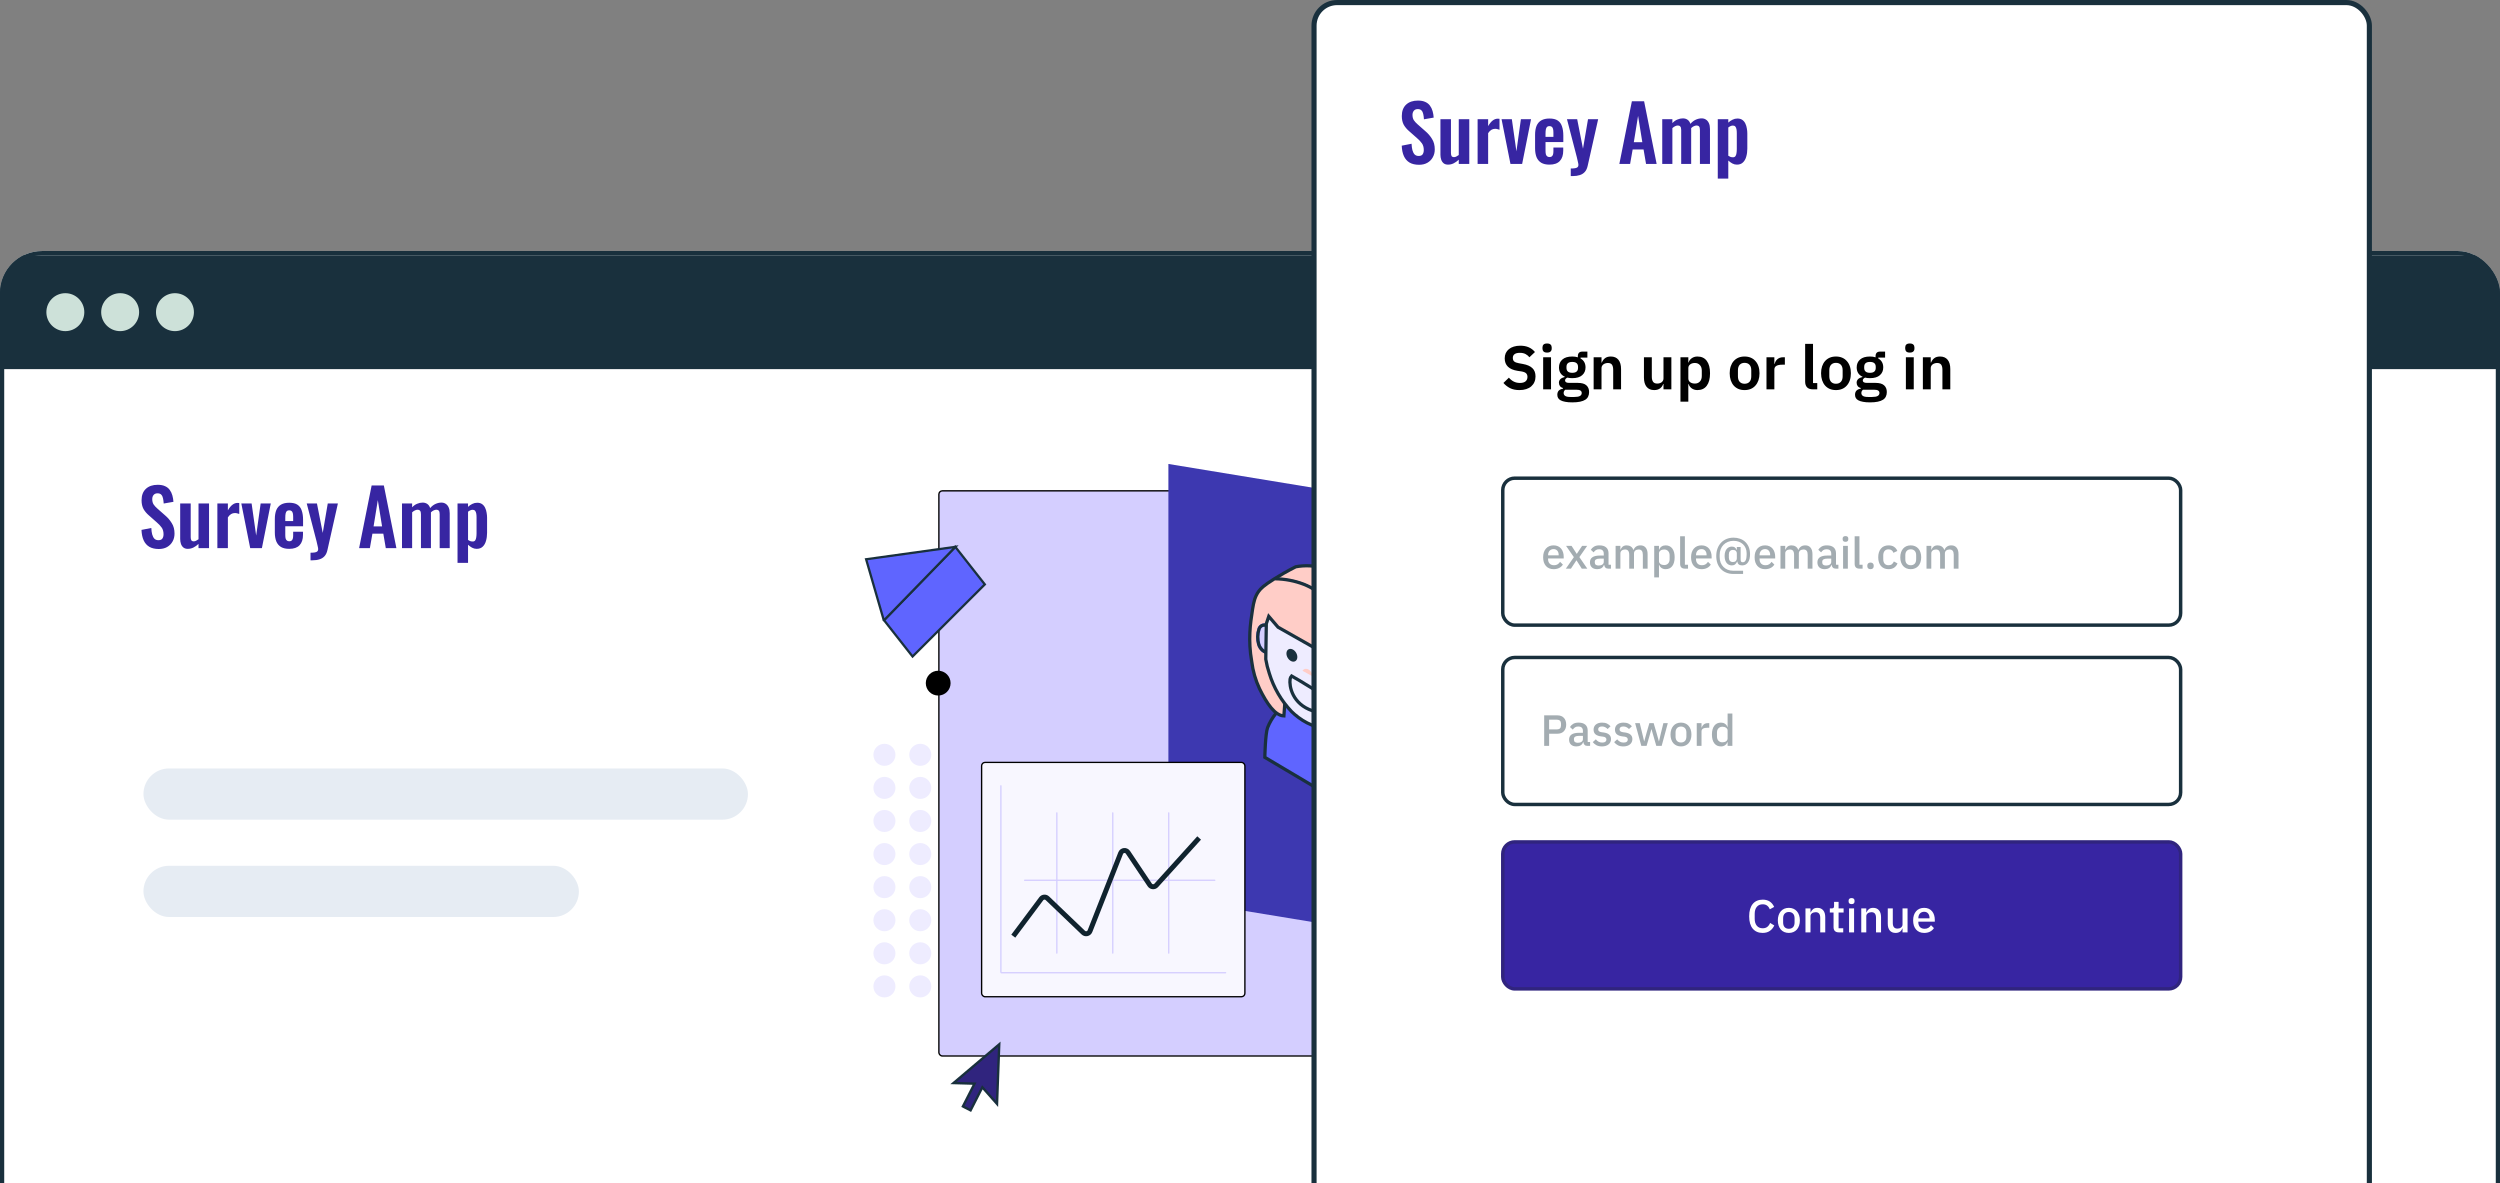 <svg width="488" height="231" viewBox="0 0 488 231" fill="none" xmlns="http://www.w3.org/2000/svg">
<rect x="0" y="0" width="488" height="231" fill="#808080" stroke="none"/>
<g clip-path="url(#clip0_549_10372)">
<rect y="49" width="488" height="390.071" rx="8.229" fill="white"/>
<rect x="-7.405" y="49.824" width="495.406" height="22.219" fill="#19303D"/>
<circle cx="12.755" cy="60.934" r="3.703" fill="#CDE1D9"/>
<circle cx="23.453" cy="60.934" r="3.703" fill="#CDE1D9"/>
<circle cx="34.151" cy="60.934" r="3.703" fill="#CDE1D9"/>
<line x1="-7.405" y1="71.632" x2="488.001" y2="71.632" stroke="#19303D" stroke-width="0.823"/>
<rect x="28" y="150" width="118" height="10" rx="5" fill="#E6ECF3"/>
<rect x="28" y="169" width="85" height="10" rx="5" fill="#E6ECF3"/>
<path d="M31.002 107.166C30.267 107.166 29.653 107.025 29.159 106.743C28.666 106.451 28.294 106.029 28.042 105.475C27.79 104.921 27.649 104.242 27.619 103.436L29.537 103.059C29.557 103.532 29.612 103.95 29.703 104.312C29.804 104.674 29.95 104.956 30.141 105.158C30.342 105.349 30.604 105.445 30.926 105.445C31.289 105.445 31.545 105.339 31.696 105.128C31.847 104.906 31.923 104.629 31.923 104.297C31.923 103.763 31.802 103.326 31.56 102.983C31.319 102.641 30.997 102.299 30.594 101.956L29.054 100.597C28.621 100.225 28.273 99.812 28.012 99.359C27.76 98.896 27.634 98.327 27.634 97.653C27.634 96.686 27.916 95.941 28.48 95.418C29.044 94.894 29.814 94.632 30.79 94.632C31.364 94.632 31.842 94.723 32.225 94.904C32.607 95.076 32.909 95.317 33.131 95.629C33.362 95.941 33.534 96.299 33.644 96.701C33.755 97.094 33.825 97.512 33.856 97.955L31.953 98.287C31.933 97.904 31.888 97.562 31.817 97.26C31.757 96.958 31.641 96.722 31.47 96.55C31.309 96.379 31.067 96.294 30.745 96.294C30.413 96.294 30.156 96.404 29.975 96.626C29.804 96.837 29.718 97.104 29.718 97.426C29.718 97.839 29.804 98.181 29.975 98.453C30.146 98.715 30.393 98.987 30.715 99.269L32.24 100.612C32.743 101.035 33.171 101.534 33.523 102.107C33.886 102.671 34.067 103.356 34.067 104.161C34.067 104.745 33.936 105.263 33.675 105.716C33.423 106.169 33.065 106.527 32.602 106.789C32.149 107.04 31.616 107.166 31.002 107.166ZM36.651 107.136C36.309 107.136 36.027 107.05 35.806 106.879C35.584 106.698 35.423 106.461 35.323 106.169C35.222 105.867 35.172 105.55 35.172 105.218V98.272H37.225V104.841C37.225 105.102 37.266 105.309 37.346 105.46C37.437 105.601 37.598 105.671 37.829 105.671C37.98 105.671 38.131 105.631 38.282 105.55C38.443 105.47 38.599 105.374 38.75 105.263V98.272H40.804V107H38.75V106.169C38.459 106.451 38.136 106.683 37.784 106.864C37.432 107.045 37.054 107.136 36.651 107.136ZM42.43 107V98.272H44.483V99.616C44.785 99.102 45.087 98.735 45.39 98.513C45.692 98.282 46.024 98.166 46.386 98.166C46.447 98.166 46.497 98.171 46.537 98.181C46.587 98.181 46.643 98.186 46.703 98.196V100.326C46.583 100.275 46.447 100.235 46.296 100.205C46.155 100.164 46.009 100.144 45.858 100.144C45.586 100.144 45.339 100.21 45.118 100.341C44.896 100.471 44.685 100.688 44.483 100.99V107H42.43ZM48.841 107L47.104 98.272H49.112L50.003 104.539L50.879 98.272H52.857L51.121 107H48.841ZM56.456 107.136C55.801 107.136 55.268 107.015 54.855 106.773C54.442 106.522 54.135 106.159 53.934 105.686C53.743 105.203 53.647 104.624 53.647 103.95V101.322C53.647 100.628 53.743 100.044 53.934 99.57C54.135 99.097 54.442 98.74 54.855 98.498C55.278 98.257 55.812 98.136 56.456 98.136C57.151 98.136 57.689 98.267 58.072 98.528C58.464 98.79 58.741 99.173 58.902 99.676C59.073 100.169 59.159 100.773 59.159 101.488V102.727H55.686V104.448C55.686 104.73 55.711 104.961 55.761 105.143C55.822 105.324 55.912 105.455 56.033 105.535C56.154 105.616 56.3 105.656 56.471 105.656C56.652 105.656 56.798 105.616 56.909 105.535C57.02 105.445 57.1 105.319 57.151 105.158C57.201 104.987 57.226 104.775 57.226 104.523V103.799H59.144V104.388C59.144 105.273 58.922 105.953 58.479 106.426C58.036 106.899 57.362 107.136 56.456 107.136ZM55.686 101.715H57.226V100.884C57.226 100.582 57.201 100.341 57.151 100.159C57.1 99.968 57.02 99.832 56.909 99.752C56.798 99.661 56.642 99.616 56.441 99.616C56.26 99.616 56.114 99.661 56.003 99.752C55.892 99.842 55.812 99.993 55.761 100.205C55.711 100.416 55.686 100.718 55.686 101.111V101.715ZM60.613 109.371V107.891C60.965 107.891 61.252 107.871 61.474 107.831C61.695 107.79 61.856 107.72 61.957 107.619C62.057 107.518 62.108 107.378 62.108 107.196C62.108 107.065 62.073 106.859 62.002 106.577C61.942 106.295 61.871 105.988 61.791 105.656L59.873 98.272H61.866L62.999 104.025L63.98 98.272H65.959L63.92 107.347C63.809 107.861 63.623 108.263 63.361 108.555C63.099 108.847 62.772 109.054 62.38 109.174C61.987 109.305 61.529 109.371 61.005 109.371H60.613ZM70.097 107L72.543 94.769H74.929L77.376 107H75.307L74.824 104.176H72.694L72.196 107H70.097ZM72.921 102.757H74.582L73.751 97.623L72.921 102.757ZM78.47 107V98.272H80.448V99.027C80.75 98.705 81.077 98.473 81.43 98.332C81.782 98.181 82.139 98.106 82.502 98.106C82.844 98.106 83.141 98.191 83.393 98.362C83.654 98.534 83.846 98.805 83.966 99.178C84.299 98.795 84.651 98.523 85.023 98.362C85.396 98.191 85.778 98.106 86.171 98.106C86.483 98.106 86.76 98.186 87.002 98.347C87.243 98.498 87.435 98.73 87.576 99.042C87.716 99.344 87.787 99.727 87.787 100.19V107H85.824V100.371C85.824 100.039 85.769 99.812 85.658 99.691C85.547 99.56 85.391 99.495 85.19 99.495C85.028 99.495 84.847 99.54 84.646 99.631C84.455 99.722 84.278 99.847 84.118 100.008C84.118 100.039 84.118 100.069 84.118 100.099C84.118 100.119 84.118 100.149 84.118 100.19V107H82.169V100.371C82.169 100.039 82.109 99.812 81.988 99.691C81.877 99.56 81.722 99.495 81.52 99.495C81.359 99.495 81.183 99.54 80.992 99.631C80.8 99.722 80.619 99.847 80.448 100.008V107H78.47ZM89.309 109.869V98.272H91.362V98.936C91.614 98.695 91.891 98.503 92.193 98.362C92.495 98.211 92.812 98.136 93.144 98.136C93.537 98.136 93.859 98.227 94.111 98.408C94.362 98.589 94.559 98.831 94.7 99.132C94.841 99.424 94.936 99.742 94.987 100.084C95.047 100.416 95.077 100.738 95.077 101.05V104.01C95.077 104.584 95.007 105.107 94.866 105.581C94.735 106.054 94.518 106.431 94.216 106.713C93.924 106.995 93.532 107.136 93.038 107.136C92.727 107.136 92.43 107.06 92.148 106.909C91.876 106.758 91.614 106.567 91.362 106.336V109.869H89.309ZM92.268 105.701C92.49 105.701 92.651 105.631 92.752 105.49C92.862 105.339 92.933 105.143 92.963 104.901C93.003 104.649 93.023 104.378 93.023 104.086V100.96C93.023 100.688 93.003 100.446 92.963 100.235C92.923 100.013 92.847 99.837 92.737 99.706C92.626 99.576 92.465 99.51 92.253 99.51C92.092 99.51 91.931 99.55 91.77 99.631C91.619 99.701 91.483 99.787 91.362 99.888V105.399C91.493 105.49 91.634 105.565 91.785 105.626C91.936 105.676 92.097 105.701 92.268 105.701Z" fill="#3725A2"/>
<circle cx="172.641" cy="153.797" r="2.153" fill="#EEECFF"/>
<circle cx="172.641" cy="147.34" r="2.153" fill="#EEECFF"/>
<circle cx="179.637" cy="147.34" r="2.153" fill="#EEECFF"/>
<circle cx="186.633" cy="147.34" r="2.153" fill="#EEECFF"/>
<circle cx="193.629" cy="147.34" r="2.153" fill="#EEECFF"/>
<circle cx="179.637" cy="153.797" r="2.153" fill="#EEECFF"/>
<circle cx="186.633" cy="153.797" r="2.153" fill="#EEECFF"/>
<circle cx="193.629" cy="153.797" r="2.153" fill="#EEECFF"/>
<circle cx="172.641" cy="160.255" r="2.153" fill="#EEECFF"/>
<circle cx="179.637" cy="160.255" r="2.153" fill="#EEECFF"/>
<circle cx="186.633" cy="160.255" r="2.153" fill="#EEECFF"/>
<circle cx="193.629" cy="160.255" r="2.153" fill="#EEECFF"/>
<circle cx="172.641" cy="166.713" r="2.153" fill="#EEECFF"/>
<circle cx="179.637" cy="166.713" r="2.153" fill="#EEECFF"/>
<circle cx="186.633" cy="166.713" r="2.153" fill="#EEECFF"/>
<circle cx="193.629" cy="166.713" r="2.153" fill="#EEECFF"/>
<circle cx="200.087" cy="153.797" r="2.153" fill="#EEECFF"/>
<circle cx="200.087" cy="147.34" r="2.153" fill="#EEECFF"/>
<circle cx="207.082" cy="147.34" r="2.153" fill="#EEECFF"/>
<circle cx="214.078" cy="147.34" r="2.153" fill="#EEECFF"/>
<circle cx="221.074" cy="147.34" r="2.153" fill="#EEECFF"/>
<circle cx="207.082" cy="153.797" r="2.153" fill="#EEECFF"/>
<circle cx="214.078" cy="153.797" r="2.153" fill="#EEECFF"/>
<circle cx="221.074" cy="153.797" r="2.153" fill="#EEECFF"/>
<circle cx="200.087" cy="160.255" r="2.153" fill="#EEECFF"/>
<circle cx="207.082" cy="160.255" r="2.153" fill="#EEECFF"/>
<circle cx="214.078" cy="160.255" r="2.153" fill="#EEECFF"/>
<circle cx="221.074" cy="160.255" r="2.153" fill="#EEECFF"/>
<circle cx="200.087" cy="166.713" r="2.153" fill="#EEECFF"/>
<circle cx="207.082" cy="166.713" r="2.153" fill="#EEECFF"/>
<circle cx="214.078" cy="166.713" r="2.153" fill="#EEECFF"/>
<circle cx="221.074" cy="166.713" r="2.153" fill="#EEECFF"/>
<circle cx="172.641" cy="179.628" r="2.153" fill="#EEECFF"/>
<circle cx="172.641" cy="173.17" r="2.153" fill="#EEECFF"/>
<circle cx="179.637" cy="173.17" r="2.153" fill="#EEECFF"/>
<circle cx="186.633" cy="173.17" r="2.153" fill="#EEECFF"/>
<circle cx="193.629" cy="173.17" r="2.153" fill="#EEECFF"/>
<circle cx="179.637" cy="179.628" r="2.153" fill="#EEECFF"/>
<circle cx="186.633" cy="179.628" r="2.153" fill="#EEECFF"/>
<circle cx="193.629" cy="179.628" r="2.153" fill="#EEECFF"/>
<circle cx="172.641" cy="186.086" r="2.153" fill="#EEECFF"/>
<circle cx="179.637" cy="186.086" r="2.153" fill="#EEECFF"/>
<circle cx="186.633" cy="186.086" r="2.153" fill="#EEECFF"/>
<circle cx="193.629" cy="186.086" r="2.153" fill="#EEECFF"/>
<circle cx="172.641" cy="192.543" r="2.153" fill="#EEECFF"/>
<circle cx="179.637" cy="192.543" r="2.153" fill="#EEECFF"/>
<circle cx="186.633" cy="192.543" r="2.153" fill="#EEECFF"/>
<circle cx="193.629" cy="192.543" r="2.153" fill="#EEECFF"/>
<circle cx="200.087" cy="179.628" r="2.153" fill="#EEECFF"/>
<circle cx="200.087" cy="173.17" r="2.153" fill="#EEECFF"/>
<circle cx="207.082" cy="173.17" r="2.153" fill="#EEECFF"/>
<circle cx="214.078" cy="173.17" r="2.153" fill="#EEECFF"/>
<circle cx="221.074" cy="173.17" r="2.153" fill="#EEECFF"/>
<circle cx="207.082" cy="179.628" r="2.153" fill="#EEECFF"/>
<circle cx="214.078" cy="179.628" r="2.153" fill="#EEECFF"/>
<circle cx="221.074" cy="179.628" r="2.153" fill="#EEECFF"/>
<circle cx="200.087" cy="186.086" r="2.153" fill="#EEECFF"/>
<circle cx="207.082" cy="186.086" r="2.153" fill="#EEECFF"/>
<circle cx="214.078" cy="186.086" r="2.153" fill="#EEECFF"/>
<circle cx="221.074" cy="186.086" r="2.153" fill="#EEECFF"/>
<circle cx="200.087" cy="192.543" r="2.153" fill="#EEECFF"/>
<circle cx="207.082" cy="192.543" r="2.153" fill="#EEECFF"/>
<circle cx="214.078" cy="192.543" r="2.153" fill="#EEECFF"/>
<circle cx="221.074" cy="192.543" r="2.153" fill="#EEECFF"/>
<circle cx="277.848" cy="80.61" r="2.153" fill="#EEECFF"/>
<circle cx="277.848" cy="74.153" r="2.153" fill="#EEECFF"/>
<circle cx="284.844" cy="74.153" r="2.153" fill="#EEECFF"/>
<circle cx="291.839" cy="74.153" r="2.153" fill="#EEECFF"/>
<circle cx="298.835" cy="74.153" r="2.153" fill="#EEECFF"/>
<circle cx="284.844" cy="80.61" r="2.153" fill="#EEECFF"/>
<circle cx="291.839" cy="80.61" r="2.153" fill="#EEECFF"/>
<circle cx="298.835" cy="80.61" r="2.153" fill="#EEECFF"/>
<circle cx="277.848" cy="87.068" r="2.153" fill="#EEECFF"/>
<circle cx="284.844" cy="87.068" r="2.153" fill="#EEECFF"/>
<circle cx="291.839" cy="87.068" r="2.153" fill="#EEECFF"/>
<circle cx="298.835" cy="87.068" r="2.153" fill="#EEECFF"/>
<circle cx="277.848" cy="93.526" r="2.153" fill="#EEECFF"/>
<circle cx="284.844" cy="93.526" r="2.153" fill="#EEECFF"/>
<circle cx="291.839" cy="93.526" r="2.153" fill="#EEECFF"/>
<circle cx="298.835" cy="93.526" r="2.153" fill="#EEECFF"/>
<circle cx="305.293" cy="80.61" r="2.153" fill="#EEECFF"/>
<circle cx="305.293" cy="74.153" r="2.153" fill="#EEECFF"/>
<circle cx="312.289" cy="74.153" r="2.153" fill="#EEECFF"/>
<circle cx="319.285" cy="74.153" r="2.153" fill="#EEECFF"/>
<circle cx="326.28" cy="74.153" r="2.153" fill="#EEECFF"/>
<circle cx="312.289" cy="80.61" r="2.153" fill="#EEECFF"/>
<circle cx="319.285" cy="80.61" r="2.153" fill="#EEECFF"/>
<circle cx="326.28" cy="80.61" r="2.153" fill="#EEECFF"/>
<circle cx="305.293" cy="87.068" r="2.153" fill="#EEECFF"/>
<circle cx="312.289" cy="87.068" r="2.153" fill="#EEECFF"/>
<circle cx="319.285" cy="87.068" r="2.153" fill="#EEECFF"/>
<circle cx="326.28" cy="87.068" r="2.153" fill="#EEECFF"/>
<circle cx="305.293" cy="93.526" r="2.153" fill="#EEECFF"/>
<circle cx="312.289" cy="93.526" r="2.153" fill="#EEECFF"/>
<circle cx="319.285" cy="93.526" r="2.153" fill="#EEECFF"/>
<circle cx="326.28" cy="93.526" r="2.153" fill="#EEECFF"/>
<circle cx="277.848" cy="106.441" r="2.153" fill="#EEECFF"/>
<circle cx="277.848" cy="99.983" r="2.153" fill="#EEECFF"/>
<circle cx="284.844" cy="99.983" r="2.153" fill="#EEECFF"/>
<circle cx="291.839" cy="99.983" r="2.153" fill="#EEECFF"/>
<circle cx="298.835" cy="99.983" r="2.153" fill="#EEECFF"/>
<circle cx="284.844" cy="106.441" r="2.153" fill="#EEECFF"/>
<circle cx="291.839" cy="106.441" r="2.153" fill="#EEECFF"/>
<circle cx="298.835" cy="106.441" r="2.153" fill="#EEECFF"/>
<circle cx="277.848" cy="112.899" r="2.153" fill="#EEECFF"/>
<circle cx="284.844" cy="112.899" r="2.153" fill="#EEECFF"/>
<circle cx="291.839" cy="112.899" r="2.153" fill="#EEECFF"/>
<circle cx="298.835" cy="112.899" r="2.153" fill="#EEECFF"/>
<circle cx="277.848" cy="119.356" r="2.153" fill="#EEECFF"/>
<circle cx="284.844" cy="119.356" r="2.153" fill="#EEECFF"/>
<circle cx="291.839" cy="119.356" r="2.153" fill="#EEECFF"/>
<circle cx="298.835" cy="119.356" r="2.153" fill="#EEECFF"/>
<circle cx="305.293" cy="106.441" r="2.153" fill="#EEECFF"/>
<circle cx="305.293" cy="99.983" r="2.153" fill="#EEECFF"/>
<circle cx="312.289" cy="99.983" r="2.153" fill="#EEECFF"/>
<circle cx="319.285" cy="99.983" r="2.153" fill="#EEECFF"/>
<circle cx="326.28" cy="99.983" r="2.153" fill="#EEECFF"/>
<circle cx="312.289" cy="106.441" r="2.153" fill="#EEECFF"/>
<circle cx="319.285" cy="106.441" r="2.153" fill="#EEECFF"/>
<circle cx="326.28" cy="106.441" r="2.153" fill="#EEECFF"/>
<circle cx="305.293" cy="112.899" r="2.153" fill="#EEECFF"/>
<circle cx="312.289" cy="112.899" r="2.153" fill="#EEECFF"/>
<circle cx="319.285" cy="112.899" r="2.153" fill="#EEECFF"/>
<circle cx="326.28" cy="112.899" r="2.153" fill="#EEECFF"/>
<circle cx="305.293" cy="119.356" r="2.153" fill="#EEECFF"/>
<circle cx="312.289" cy="119.356" r="2.153" fill="#EEECFF"/>
<circle cx="319.285" cy="119.356" r="2.153" fill="#EEECFF"/>
<circle cx="326.28" cy="119.356" r="2.153" fill="#EEECFF"/>
<rect x="183.27" y="95.812" width="131.037" height="110.319" rx="0.673" fill="#D4CEFF" stroke="black" stroke-width="0.269"/>
<path d="M186.464 106.731L192.235 114.074L178.131 128.152L172.552 121.056L186.464 106.731Z" fill="#5F65FF" stroke="#19303D" stroke-width="0.446" stroke-miterlimit="10"/>
<path d="M172.487 120.979L169.065 109.167L186.511 106.74L172.644 120.992C172.643 121.013 172.633 121.032 172.617 121.045C172.601 121.059 172.581 121.065 172.56 121.064C172.539 121.062 172.519 121.052 172.506 121.036C172.492 121.021 172.485 121 172.487 120.979Z" fill="#5F65FF" stroke="#19303D" stroke-width="0.446" stroke-miterlimit="10"/>
<path d="M310.363 191.42L318.019 201.79C319.032 203.161 319.118 205.167 318.094 207.495C316.037 212.196 310.067 216.409 304.838 216.919C302.198 217.224 300.21 216.449 299.228 215.067L291.572 204.697C292.59 206.087 294.543 206.808 297.173 206.547C302.402 206.037 308.336 201.815 310.429 197.123C311.455 194.823 311.322 192.779 310.363 191.42Z" fill="#3725A2" stroke="#19303D" stroke-width="0.471" stroke-miterlimit="10"/>
<path d="M304.909 190.194C310.184 189.684 312.748 193.08 310.64 197.801C308.531 202.521 302.548 206.765 297.273 207.275C291.998 207.785 289.434 204.389 291.54 199.678C293.646 194.966 299.624 190.749 304.909 190.194Z" fill="#D4CEFF" stroke="#19303D" stroke-width="0.471" stroke-miterlimit="10"/>
<path d="M194.615 215.481C194.739 211.533 194.927 207.788 195.053 203.844C192.079 206.365 189.104 208.887 186.127 211.41L190.229 211.527L187.959 215.974L189.459 216.741L191.756 212.239L194.615 215.481Z" fill="#30247E" stroke="#19303D" stroke-width="0.471" stroke-miterlimit="10"/>
<path d="M293.886 186.176L228.07 175.351V90.566L293.886 101.39V186.176Z" fill="#3D38B0"/>
<g style="mix-blend-mode:multiply" opacity="0.7">
<path d="M268.547 135.911C273.321 133.053 281.13 132.929 285.99 135.629C290.85 138.33 290.921 142.844 286.153 145.701L264.45 158.549L246.645 147.725L268.547 135.927V135.911Z" fill="#BFBFBF"/>
</g>
<path d="M248.847 139.537L247.494 141.923C247.31 143.834 247.121 145.75 246.953 147.666L264.153 158.073C264.296 156.997 264.354 155.911 264.326 154.826C264.3 153.004 264.003 151.196 263.444 149.462C262.361 146.264 259.753 143.357 258.421 142.118C257.842 142.026 258.01 142.432 257.371 142.221C254.755 141.278 252.475 139.584 250.817 137.35C250.769 138.124 250.817 139.201 250.78 139.975C250.363 139.829 249.924 139.656 249.475 139.434C249.307 139.358 249.183 139.315 249.026 139.239C248.972 139.369 248.891 139.439 248.847 139.537Z" fill="#5F65FF"/>
<path d="M258.546 142.28C260.229 142.004 263.238 142.416 264.927 142.14C265.902 143.049 266.729 144.104 267.378 145.268C268.294 146.963 268.847 148.83 269.002 150.75C269.181 152.271 269.161 153.808 268.942 155.323C267.524 156.233 265.695 157.31 264.25 158.224C264.405 156.997 264.467 155.759 264.434 154.522C264.416 152.198 263.907 149.904 262.94 147.79C262.405 146.626 260.288 144.056 258.546 142.28Z" fill="#5F65FF"/>
<path d="M249.107 112.866C250.379 112.184 251.862 111.372 253.139 110.701C255.025 110.352 256.972 110.54 258.757 111.242C260.653 112.275 262.429 113.513 264.055 114.933C266.218 116.685 268.025 118.837 269.375 121.271C270.454 123.295 271.165 125.493 271.475 127.765L271.524 139.672C271.398 140.551 271.049 141.384 270.512 142.091C270.337 142.316 270.143 142.526 269.933 142.719L266.144 144.933L266.94 142.887C266.94 142.104 266.956 141.314 266.989 140.516C267.025 137.695 267.016 134.929 266.962 132.22C266.932 131.057 266.75 129.904 266.42 128.788C265.102 124.051 262.46 119.787 258.806 116.498C257.306 115.113 255.516 114.082 253.567 113.478C252.123 113.033 250.617 112.827 249.107 112.866Z" fill="#FFCDC7"/>
<path d="M250.742 137.253C250.671 138.07 250.606 138.876 250.541 139.704L249.692 139.591C248.835 138.915 248.066 138.135 247.402 137.269C245.735 135.104 245.205 132.939 244.696 130.85C244.222 128.744 243.996 126.59 244.025 124.431C243.96 120.443 244.566 118.392 244.929 117.352C245.242 116.343 245.78 115.417 246.504 114.646C247.285 113.861 248.254 113.287 249.318 112.979C250.39 113.001 251.455 113.143 252.495 113.402C255.151 114.131 257.574 115.533 259.531 117.472C261.768 119.521 263.556 122.013 264.781 124.789C265.786 126.933 266.477 129.212 266.832 131.554V142.042C266.841 142.619 266.726 143.192 266.495 143.721C266.263 144.25 265.921 144.723 265.491 145.108C265.061 145.492 264.553 145.78 264.002 145.952C263.451 146.123 262.869 146.174 262.296 146.101C261.573 146.019 260.881 145.759 260.283 145.344C260.283 144.467 260.283 142.957 260.283 142.096C260.78 141.955 261.251 141.736 261.679 141.447C262.053 141.176 262.865 141.111 263.46 140.191C263.92 139.477 264.222 138.672 264.348 137.832L264.575 132.376C264.265 131.456 263.954 130.536 263.644 129.616L261.771 129.465L249.383 122.353C248.788 121.639 248.198 120.919 247.603 120.188L247.061 121.715C247.029 123.973 246.998 126.234 246.969 128.496C247.051 129.157 247.177 129.811 247.348 130.455C247.8 131.995 248.443 133.471 249.264 134.85C249.627 135.44 250.108 136.278 250.742 137.253Z" fill="#FFCDC7"/>
<path d="M247.007 122.029C246.763 121.979 246.508 122.015 246.287 122.131C246.023 122.282 245.828 122.531 245.746 122.824C245.441 123.777 245.424 124.8 245.698 125.763C245.835 126.225 246.101 126.638 246.466 126.954C246.639 127.099 246.835 127.216 247.045 127.3" fill="#D4CEFF"/>
<path d="M247.007 122.029C246.763 121.979 246.508 122.015 246.287 122.131C246.023 122.282 245.828 122.531 245.746 122.824C245.441 123.777 245.424 124.8 245.698 125.763C245.835 126.225 246.101 126.638 246.466 126.954C246.639 127.099 246.835 127.216 247.045 127.3" stroke="#5F65FF" stroke-width="0.639" stroke-miterlimit="10"/>
<path d="M264.423 132.149C264.776 132.487 265.105 132.849 265.408 133.231C265.616 133.624 265.764 134.045 265.847 134.482C265.847 135.142 265.847 135.808 265.847 136.468C265.837 136.658 265.783 136.843 265.69 137.009C265.543 137.211 265.35 137.374 265.126 137.485C264.903 137.596 264.656 137.652 264.407 137.648" fill="#D4CEFF"/>
<path d="M264.423 132.149C264.776 132.487 265.105 132.849 265.408 133.231C265.616 133.624 265.764 134.045 265.847 134.482C265.847 135.142 265.847 135.808 265.847 136.468C265.837 136.658 265.783 136.843 265.69 137.009C265.543 137.211 265.35 137.374 265.126 137.485C264.903 137.596 264.656 137.652 264.407 137.648" stroke="#19303D" stroke-width="0.639" stroke-miterlimit="10"/>
<path d="M248.923 112.979C250.839 113.008 252.736 113.374 254.525 114.062C257.896 115.42 259.807 117.666 261.403 119.544C263.484 121.991 265.052 124.831 266.014 127.895C266.428 129.23 266.719 130.599 266.886 131.987C266.886 135.155 266.873 138.322 266.848 141.49C266.869 142.212 266.734 142.93 266.453 143.596C266.166 144.344 265.668 144.993 265.019 145.463C264.155 146.038 263.1 146.252 262.08 146.058C261.492 145.944 260.937 145.7 260.456 145.344C260.456 144.429 260.483 142.838 260.456 141.923" stroke="#19303D" stroke-width="0.639" stroke-miterlimit="10"/>
<path d="M264.529 145.651C264.529 145.651 268.82 143.486 270.119 142.734C270.49 142.303 270.798 141.822 271.034 141.305C271.414 140.455 271.599 139.53 271.575 138.599C271.575 135.514 271.588 132.428 271.613 129.339C271.591 128.634 271.526 127.931 271.418 127.234C270.044 118.575 262.191 113.162 258.337 110.895C256.578 110.39 254.725 110.301 252.925 110.635C251.21 111.501 249.813 112.324 248.796 112.962C246.604 114.331 246.09 114.9 245.695 115.43C244.975 116.431 244.731 117.443 244.499 118.926C244.06 121.784 243.589 124.88 244.342 129.182C244.57 130.998 245.079 132.767 245.852 134.426C247.297 137.381 248.893 139.682 250.614 139.747L250.82 136.97" stroke="#19303D" stroke-width="0.639" stroke-miterlimit="10"/>
<path d="M249.058 139.271C248.376 140.101 247.828 141.032 247.435 142.032C246.986 143.206 246.894 147.828 246.894 147.828C252.636 151.211 258.373 154.68 264.115 158.057C264.262 156.881 264.312 155.696 264.266 154.512C264.222 153.187 264.05 151.869 263.752 150.577C262.957 147.455 259.709 143.482 258.373 142.14" stroke="#19303D" stroke-width="0.639" stroke-miterlimit="10"/>
<path d="M264.239 158.333C265.695 157.467 267.589 156.373 269.045 155.507C269.147 154.229 269.147 152.944 269.045 151.665C269 150.594 268.849 149.53 268.596 148.488C268.206 147.093 267.648 145.75 266.935 144.489" stroke="#19303D" stroke-width="0.639" stroke-miterlimit="10"/>
<path d="M247.007 122.029C246.763 121.979 246.508 122.015 246.287 122.131C246.023 122.282 245.828 122.531 245.746 122.824C245.441 123.777 245.424 124.8 245.698 125.763C245.835 126.225 246.101 126.638 246.466 126.954C246.639 127.099 246.835 127.216 247.045 127.3" stroke="#19303D" stroke-width="0.639" stroke-miterlimit="10"/>
<path d="M247.662 120.318L247.186 121.747C247.15 124.064 247.114 126.378 247.078 128.691C247.236 129.626 247.467 130.547 247.77 131.446C248.615 134.228 250.097 136.774 252.1 138.882C253.697 140.468 256.359 142.161 258.995 142.129C260.553 142.052 262.032 141.423 263.168 140.354C263.589 139.811 263.924 139.207 264.164 138.562C264.245 136.511 264.321 134.455 264.402 132.404L263.655 129.573L261.858 129.459C257.815 127.17 253.513 124.691 249.47 122.424L247.662 120.318Z" fill="#EEECFF" stroke="#19303D" stroke-width="0.639" stroke-miterlimit="10"/>
<path d="M252.839 129.061C253.299 128.797 253.375 128.066 253.009 127.429C252.643 126.792 251.973 126.49 251.513 126.754C251.053 127.019 250.976 127.75 251.343 128.387C251.709 129.024 252.379 129.326 252.839 129.061Z" fill="#19303D"/>
<path d="M260.198 132.134C260.656 131.87 260.73 131.141 260.364 130.507C259.998 129.873 259.33 129.573 258.872 129.837C258.414 130.102 258.339 130.831 258.705 131.465C259.071 132.099 259.74 132.399 260.198 132.134Z" fill="#19303D"/>
<path d="M254.238 130.931C254.355 130.752 254.531 130.62 254.736 130.558C254.915 130.537 255.097 130.557 255.267 130.618C255.437 130.679 255.591 130.779 255.715 130.91C256.056 131.213 256.273 131.631 256.327 132.084L254.238 130.931Z" fill="#FFCDC7"/>
<path d="M252.116 131.949C251.961 132.124 251.86 132.34 251.824 132.571C251.624 133.924 252.246 137.442 256.235 138.752C256.641 138.882 258.021 139.088 258.714 138.389C258.948 138.111 259.116 137.782 259.203 137.428C259.29 137.074 259.295 136.705 259.217 136.349C259.082 136.149 253.199 132.517 252.116 131.949Z" stroke="#19303D" stroke-width="0.639" stroke-miterlimit="10"/>
<path d="M260.786 142.14C260.786 142.859 260.738 144.602 260.743 145.317C260.916 145.387 261.144 145.463 261.349 145.528C261.657 145.636 261.977 145.709 262.302 145.744C261.853 144.9 261.241 142.984 260.786 142.14Z" fill="#FFCDC7"/>
<path d="M276.774 106.442H276.871C277.076 106.492 277.255 106.618 277.37 106.795C277.486 106.972 277.53 107.186 277.494 107.394L276.952 110.777C276.928 110.964 276.835 111.135 276.69 111.256C276.546 111.377 276.361 111.44 276.173 111.432H276.076C275.871 111.38 275.694 111.253 275.58 111.077C275.465 110.9 275.422 110.686 275.459 110.479L276 107.097C276.023 106.91 276.115 106.739 276.259 106.618C276.402 106.496 276.586 106.433 276.774 106.442Z" fill="#FFCEF1"/>
<path d="M285.179 121.271H285.282L288.448 121.931C288.652 121.984 288.829 122.112 288.944 122.289C289.058 122.467 289.101 122.681 289.065 122.889C289.04 123.075 288.948 123.245 288.804 123.366C288.661 123.488 288.478 123.551 288.291 123.544C288.258 123.549 288.226 123.549 288.193 123.544L285.033 122.895C284.828 122.843 284.65 122.717 284.533 122.54C284.417 122.364 284.371 122.151 284.405 121.942C284.424 121.753 284.515 121.578 284.659 121.453C284.802 121.328 284.988 121.263 285.179 121.271Z" fill="#FFCEF1"/>
<path d="M283.544 109.467C283.722 109.477 283.889 109.553 284.015 109.678C284.167 109.827 284.259 110.026 284.273 110.237C284.287 110.449 284.222 110.659 284.091 110.826L281.986 113.364C281.915 113.452 281.823 113.521 281.72 113.567C281.616 113.612 281.503 113.631 281.39 113.624C281.212 113.61 281.044 113.536 280.914 113.413C280.764 113.262 280.673 113.062 280.66 112.85C280.647 112.637 280.713 112.427 280.844 112.26L282.949 109.722C283.02 109.634 283.112 109.566 283.215 109.521C283.319 109.477 283.432 109.458 283.544 109.467Z" fill="#FFCEF1"/>
<path d="M287.598 115.096C287.754 115.107 287.903 115.165 288.026 115.261C288.15 115.357 288.242 115.488 288.291 115.637C288.36 115.835 288.35 116.051 288.263 116.242C288.177 116.433 288.02 116.582 287.825 116.66L284.794 117.71C284.707 117.737 284.615 117.748 284.524 117.742C284.368 117.731 284.22 117.674 284.097 117.577C283.974 117.481 283.884 117.35 283.836 117.201C283.765 117.004 283.774 116.787 283.86 116.596C283.945 116.406 284.102 116.256 284.296 116.178L287.322 115.134C287.41 115.103 287.504 115.09 287.598 115.096Z" fill="#FFCEF1"/>
<path d="M269.527 107.465C269.68 107.48 269.825 107.539 269.945 107.635C270.065 107.731 270.155 107.86 270.204 108.006L271.41 111.253C271.488 111.448 271.488 111.666 271.411 111.861C271.333 112.056 271.184 112.214 270.994 112.303C270.895 112.34 270.79 112.357 270.685 112.352C270.532 112.339 270.385 112.28 270.265 112.184C270.144 112.087 270.055 111.958 270.009 111.811L268.802 108.563C268.722 108.369 268.72 108.151 268.798 107.956C268.876 107.761 269.027 107.604 269.219 107.519C269.316 107.477 269.421 107.458 269.527 107.465Z" fill="#FFCEF1"/>
<path d="M283.268 126.142C283.431 126.153 283.585 126.218 283.707 126.326L286.229 128.534C286.388 128.676 286.489 128.872 286.512 129.083C286.535 129.295 286.478 129.508 286.353 129.681C286.283 129.778 286.19 129.855 286.082 129.905C285.974 129.955 285.855 129.977 285.736 129.968C285.572 129.957 285.416 129.892 285.292 129.784L282.776 127.576C282.615 127.436 282.512 127.242 282.488 127.03C282.464 126.819 282.521 126.606 282.646 126.434C282.717 126.337 282.811 126.26 282.92 126.209C283.029 126.158 283.148 126.135 283.268 126.142Z" fill="#FFCEF1"/>
<path d="M302.327 117.46C303.066 117.46 303.665 116.86 303.665 116.121C303.665 115.382 303.066 114.782 302.327 114.782C301.587 114.782 300.988 115.382 300.988 116.121C300.988 116.86 301.587 117.46 302.327 117.46Z" fill="black"/>
<path d="M286.452 198.719C287.191 198.719 287.79 198.119 287.79 197.38C287.79 196.641 287.191 196.041 286.452 196.041C285.712 196.041 285.113 196.641 285.113 197.38C285.113 198.119 285.712 198.719 286.452 198.719Z" fill="black"/>
<path d="M183.135 135.77C184.473 135.77 185.557 134.685 185.557 133.348C185.557 132.01 184.473 130.926 183.135 130.926C181.798 130.926 180.714 132.01 180.714 133.348C180.714 134.685 181.798 135.77 183.135 135.77Z" fill="black"/>
<rect x="191.611" y="148.82" width="51.392" height="45.742" rx="0.673" fill="#F8F7FF" stroke="black" stroke-width="0.269"/>
<path d="M195.503 189.742V153.389C195.503 153.317 195.445 153.259 195.373 153.259C195.301 153.259 195.243 153.317 195.243 153.389V189.742C195.243 189.813 195.301 189.872 195.373 189.872C195.445 189.872 195.503 189.813 195.503 189.742Z" fill="#D4CEFF"/>
<path d="M206.425 186.041V158.674C206.425 158.602 206.367 158.544 206.295 158.544C206.223 158.544 206.165 158.602 206.165 158.674V186.041C206.165 186.113 206.223 186.171 206.295 186.171C206.367 186.171 206.425 186.113 206.425 186.041Z" fill="#D4CEFF"/>
<path d="M237.129 171.698H200.01C199.938 171.698 199.88 171.756 199.88 171.827C199.88 171.899 199.938 171.957 200.01 171.957H237.129C237.201 171.957 237.259 171.899 237.259 171.827C237.259 171.756 237.201 171.698 237.129 171.698Z" fill="#D4CEFF"/>
<path d="M217.343 186.041V158.674C217.343 158.602 217.285 158.544 217.214 158.544C217.142 158.544 217.084 158.602 217.084 158.674V186.041C217.084 186.113 217.142 186.171 217.214 186.171C217.285 186.171 217.343 186.113 217.343 186.041Z" fill="#D4CEFF"/>
<path d="M228.266 186.041V158.674C228.266 158.602 228.208 158.544 228.136 158.544C228.064 158.544 228.006 158.602 228.006 158.674V186.041C228.006 186.113 228.064 186.171 228.136 186.171C228.208 186.171 228.266 186.113 228.266 186.041Z" fill="#D4CEFF"/>
<path d="M234.074 163.573L225.698 172.826C225.346 173.215 224.721 173.169 224.429 172.733L220.177 166.379C219.814 165.837 218.993 165.926 218.755 166.532L212.763 181.756C212.553 182.29 211.869 182.441 211.454 182.044L204.452 175.343C204.102 175.008 203.538 175.055 203.248 175.443L197.794 182.739" stroke="#10232E" stroke-width="0.975" stroke-miterlimit="10"/>
<path d="M239.242 189.744H195.428C195.357 189.744 195.298 189.802 195.298 189.874C195.298 189.946 195.357 190.004 195.428 190.004H239.242C239.313 190.004 239.371 189.946 239.371 189.874C239.371 189.802 239.313 189.744 239.242 189.744Z" fill="#D4CEFF"/>
<path d="M308.379 176.752C308.228 176.234 308.519 175.96 309.023 176.148L316.759 179.016C317.034 179.137 317.281 179.314 317.485 179.534C317.689 179.755 317.846 180.015 317.946 180.298L320.242 188.266C320.393 188.784 320.104 189.057 319.599 188.87L311.865 186.001C311.589 185.881 311.341 185.705 311.137 185.484C310.932 185.264 310.775 185.003 310.676 184.719L308.379 176.752Z" stroke="#E9F0F5" stroke-width="1.334" stroke-miterlimit="10"/>
</g>
<rect x="0.411" y="49.411" width="487.177" height="389.248" rx="7.818" stroke="#19303D" stroke-width="0.823"/>
<rect x="256.5" y="0.5" width="206" height="307" rx="4.5" fill="white"/>
<path d="M296.588 76.144C295.868 76.144 295.256 76.016 294.752 75.76C294.256 75.504 293.828 75.168 293.468 74.752L294.536 73.72C294.824 74.056 295.144 74.312 295.496 74.488C295.856 74.664 296.252 74.752 296.684 74.752C297.172 74.752 297.54 74.648 297.788 74.44C298.036 74.224 298.16 73.936 298.16 73.576C298.16 73.296 298.08 73.068 297.92 72.892C297.76 72.716 297.46 72.588 297.02 72.508L296.228 72.388C294.556 72.124 293.72 71.312 293.72 69.952C293.72 69.576 293.788 69.236 293.924 68.932C294.068 68.628 294.272 68.368 294.536 68.152C294.8 67.936 295.116 67.772 295.484 67.66C295.86 67.54 296.284 67.48 296.756 67.48C297.388 67.48 297.94 67.584 298.412 67.792C298.884 68 299.288 68.308 299.624 68.716L298.544 69.736C298.336 69.48 298.084 69.272 297.788 69.112C297.492 68.952 297.12 68.872 296.672 68.872C296.216 68.872 295.872 68.96 295.64 69.136C295.416 69.304 295.304 69.544 295.304 69.856C295.304 70.176 295.396 70.412 295.58 70.564C295.764 70.716 296.06 70.828 296.468 70.9L297.248 71.044C298.096 71.196 298.72 71.468 299.12 71.86C299.528 72.244 299.732 72.784 299.732 73.48C299.732 73.88 299.66 74.244 299.516 74.572C299.38 74.892 299.176 75.172 298.904 75.412C298.64 75.644 298.312 75.824 297.92 75.952C297.536 76.08 297.092 76.144 296.588 76.144ZM301.992 68.824C301.672 68.824 301.44 68.752 301.296 68.608C301.16 68.464 301.092 68.28 301.092 68.056V67.816C301.092 67.592 301.16 67.408 301.296 67.264C301.44 67.12 301.672 67.048 301.992 67.048C302.304 67.048 302.532 67.12 302.676 67.264C302.82 67.408 302.892 67.592 302.892 67.816V68.056C302.892 68.28 302.82 68.464 302.676 68.608C302.532 68.752 302.304 68.824 301.992 68.824ZM301.224 69.736H302.76V76H301.224V69.736ZM310.192 76.528C310.192 76.856 310.132 77.144 310.012 77.392C309.9 77.648 309.712 77.86 309.448 78.028C309.184 78.196 308.844 78.324 308.428 78.412C308.012 78.5 307.504 78.544 306.904 78.544C306.376 78.544 305.928 78.508 305.56 78.436C305.192 78.372 304.888 78.276 304.648 78.148C304.416 78.028 304.248 77.876 304.144 77.692C304.04 77.508 303.988 77.3 303.988 77.068C303.988 76.716 304.084 76.44 304.276 76.24C304.476 76.048 304.752 75.924 305.104 75.868V75.736C304.848 75.672 304.648 75.548 304.504 75.364C304.368 75.172 304.3 74.948 304.3 74.692C304.3 74.532 304.332 74.392 304.396 74.272C304.46 74.144 304.544 74.036 304.648 73.948C304.76 73.86 304.884 73.788 305.02 73.732C305.156 73.668 305.3 73.62 305.452 73.588V73.54C305.068 73.364 304.78 73.12 304.588 72.808C304.404 72.496 304.312 72.132 304.312 71.716C304.312 71.076 304.532 70.564 304.972 70.18C305.412 69.788 306.056 69.592 306.904 69.592C307.096 69.592 307.284 69.604 307.468 69.628C307.66 69.652 307.836 69.692 307.996 69.748V69.544C307.996 68.936 308.292 68.632 308.884 68.632H309.856V69.808H308.524V69.976C308.852 70.16 309.096 70.4 309.256 70.696C309.416 70.992 309.496 71.332 309.496 71.716C309.496 72.348 309.276 72.856 308.836 73.24C308.404 73.624 307.76 73.816 306.904 73.816C306.536 73.816 306.216 73.78 305.944 73.708C305.824 73.764 305.72 73.84 305.632 73.936C305.544 74.024 305.5 74.136 305.5 74.272C305.5 74.584 305.772 74.74 306.316 74.74H307.996C308.764 74.74 309.32 74.9 309.664 75.22C310.016 75.532 310.192 75.968 310.192 76.528ZM308.752 76.708C308.752 76.508 308.672 76.352 308.512 76.24C308.352 76.128 308.076 76.072 307.684 76.072H305.548C305.332 76.232 305.224 76.448 305.224 76.72C305.224 76.96 305.324 77.148 305.524 77.284C305.724 77.42 306.064 77.488 306.544 77.488H307.312C307.816 77.488 308.18 77.424 308.404 77.296C308.636 77.168 308.752 76.972 308.752 76.708ZM306.904 72.772C307.656 72.772 308.032 72.452 308.032 71.812V71.608C308.032 70.968 307.656 70.648 306.904 70.648C306.152 70.648 305.776 70.968 305.776 71.608V71.812C305.776 72.452 306.152 72.772 306.904 72.772ZM311.079 76V69.736H312.615V70.78H312.675C312.803 70.444 313.003 70.164 313.275 69.94C313.555 69.708 313.939 69.592 314.427 69.592C315.075 69.592 315.571 69.804 315.915 70.228C316.259 70.652 316.431 71.256 316.431 72.04V76H314.895V72.196C314.895 71.748 314.815 71.412 314.655 71.188C314.495 70.964 314.231 70.852 313.863 70.852C313.703 70.852 313.547 70.876 313.395 70.924C313.251 70.964 313.119 71.028 312.999 71.116C312.887 71.196 312.795 71.3 312.723 71.428C312.651 71.548 312.615 71.692 312.615 71.86V76H311.079ZM324.714 74.956H324.654C324.598 75.116 324.522 75.268 324.426 75.412C324.338 75.548 324.222 75.672 324.078 75.784C323.942 75.896 323.774 75.984 323.574 76.048C323.382 76.112 323.158 76.144 322.902 76.144C322.254 76.144 321.758 75.932 321.414 75.508C321.07 75.084 320.898 74.48 320.898 73.696V69.736H322.434V73.54C322.434 73.972 322.518 74.304 322.686 74.536C322.854 74.76 323.122 74.872 323.49 74.872C323.642 74.872 323.79 74.852 323.934 74.812C324.086 74.772 324.218 74.712 324.33 74.632C324.442 74.544 324.534 74.44 324.606 74.32C324.678 74.192 324.714 74.044 324.714 73.876V69.736H326.25V76H324.714V74.956ZM328.025 69.736H329.561V70.768H329.609C329.721 70.408 329.933 70.124 330.245 69.916C330.557 69.7 330.921 69.592 331.337 69.592C332.137 69.592 332.745 69.876 333.161 70.444C333.585 71.004 333.797 71.808 333.797 72.856C333.797 73.912 333.585 74.724 333.161 75.292C332.745 75.86 332.137 76.144 331.337 76.144C330.921 76.144 330.557 76.036 330.245 75.82C329.941 75.604 329.729 75.316 329.609 74.956H329.561V78.4H328.025V69.736ZM330.845 74.872C331.245 74.872 331.569 74.74 331.817 74.476C332.065 74.212 332.189 73.856 332.189 73.408V72.328C332.189 71.88 332.065 71.524 331.817 71.26C331.569 70.988 331.245 70.852 330.845 70.852C330.477 70.852 330.169 70.944 329.921 71.128C329.681 71.312 329.561 71.556 329.561 71.86V73.852C329.561 74.18 329.681 74.432 329.921 74.608C330.169 74.784 330.477 74.872 330.845 74.872ZM340.54 76.144C340.092 76.144 339.688 76.068 339.328 75.916C338.976 75.764 338.672 75.544 338.416 75.256C338.168 74.968 337.976 74.624 337.84 74.224C337.704 73.816 337.636 73.36 337.636 72.856C337.636 72.352 337.704 71.9 337.84 71.5C337.976 71.1 338.168 70.76 338.416 70.48C338.672 70.192 338.976 69.972 339.328 69.82C339.688 69.668 340.092 69.592 340.54 69.592C340.988 69.592 341.392 69.668 341.752 69.82C342.112 69.972 342.416 70.192 342.664 70.48C342.92 70.76 343.116 71.1 343.252 71.5C343.388 71.9 343.456 72.352 343.456 72.856C343.456 73.36 343.388 73.816 343.252 74.224C343.116 74.624 342.92 74.968 342.664 75.256C342.416 75.544 342.112 75.764 341.752 75.916C341.392 76.068 340.988 76.144 340.54 76.144ZM340.54 74.908C340.948 74.908 341.268 74.784 341.5 74.536C341.732 74.288 341.848 73.924 341.848 73.444V72.28C341.848 71.808 341.732 71.448 341.5 71.2C341.268 70.952 340.948 70.828 340.54 70.828C340.14 70.828 339.824 70.952 339.592 71.2C339.36 71.448 339.244 71.808 339.244 72.28V73.444C339.244 73.924 339.36 74.288 339.592 74.536C339.824 74.784 340.14 74.908 340.54 74.908ZM344.818 76V69.736H346.354V71.032H346.414C346.454 70.864 346.514 70.704 346.594 70.552C346.682 70.392 346.794 70.252 346.93 70.132C347.066 70.012 347.226 69.916 347.41 69.844C347.602 69.772 347.822 69.736 348.07 69.736H348.406V71.188H347.926C347.406 71.188 347.014 71.264 346.75 71.416C346.486 71.568 346.354 71.816 346.354 72.16V76H344.818ZM353.901 76C353.373 76 352.985 75.868 352.737 75.604C352.489 75.34 352.365 74.968 352.365 74.488V67.12H353.901V74.776H354.729V76H353.901ZM358.376 76.144C357.928 76.144 357.524 76.068 357.164 75.916C356.812 75.764 356.508 75.544 356.252 75.256C356.004 74.968 355.812 74.624 355.676 74.224C355.54 73.816 355.472 73.36 355.472 72.856C355.472 72.352 355.54 71.9 355.676 71.5C355.812 71.1 356.004 70.76 356.252 70.48C356.508 70.192 356.812 69.972 357.164 69.82C357.524 69.668 357.928 69.592 358.376 69.592C358.824 69.592 359.228 69.668 359.588 69.82C359.948 69.972 360.252 70.192 360.5 70.48C360.756 70.76 360.952 71.1 361.088 71.5C361.224 71.9 361.292 72.352 361.292 72.856C361.292 73.36 361.224 73.816 361.088 74.224C360.952 74.624 360.756 74.968 360.5 75.256C360.252 75.544 359.948 75.764 359.588 75.916C359.228 76.068 358.824 76.144 358.376 76.144ZM358.376 74.908C358.784 74.908 359.104 74.784 359.336 74.536C359.568 74.288 359.684 73.924 359.684 73.444V72.28C359.684 71.808 359.568 71.448 359.336 71.2C359.104 70.952 358.784 70.828 358.376 70.828C357.976 70.828 357.66 70.952 357.428 71.2C357.196 71.448 357.08 71.808 357.08 72.28V73.444C357.08 73.924 357.196 74.288 357.428 74.536C357.66 74.784 357.976 74.908 358.376 74.908ZM368.306 76.528C368.306 76.856 368.246 77.144 368.126 77.392C368.014 77.648 367.826 77.86 367.562 78.028C367.298 78.196 366.958 78.324 366.542 78.412C366.126 78.5 365.618 78.544 365.018 78.544C364.49 78.544 364.042 78.508 363.674 78.436C363.306 78.372 363.002 78.276 362.762 78.148C362.53 78.028 362.362 77.876 362.258 77.692C362.154 77.508 362.102 77.3 362.102 77.068C362.102 76.716 362.198 76.44 362.39 76.24C362.59 76.048 362.866 75.924 363.218 75.868V75.736C362.962 75.672 362.762 75.548 362.618 75.364C362.482 75.172 362.414 74.948 362.414 74.692C362.414 74.532 362.446 74.392 362.51 74.272C362.574 74.144 362.658 74.036 362.762 73.948C362.874 73.86 362.998 73.788 363.134 73.732C363.27 73.668 363.414 73.62 363.566 73.588V73.54C363.182 73.364 362.894 73.12 362.702 72.808C362.518 72.496 362.426 72.132 362.426 71.716C362.426 71.076 362.646 70.564 363.086 70.18C363.526 69.788 364.17 69.592 365.018 69.592C365.21 69.592 365.398 69.604 365.582 69.628C365.774 69.652 365.95 69.692 366.11 69.748V69.544C366.11 68.936 366.406 68.632 366.998 68.632H367.97V69.808H366.638V69.976C366.966 70.16 367.21 70.4 367.37 70.696C367.53 70.992 367.61 71.332 367.61 71.716C367.61 72.348 367.39 72.856 366.95 73.24C366.518 73.624 365.874 73.816 365.018 73.816C364.65 73.816 364.33 73.78 364.058 73.708C363.938 73.764 363.834 73.84 363.746 73.936C363.658 74.024 363.614 74.136 363.614 74.272C363.614 74.584 363.886 74.74 364.43 74.74H366.11C366.878 74.74 367.434 74.9 367.778 75.22C368.13 75.532 368.306 75.968 368.306 76.528ZM366.866 76.708C366.866 76.508 366.786 76.352 366.626 76.24C366.466 76.128 366.19 76.072 365.798 76.072H363.662C363.446 76.232 363.338 76.448 363.338 76.72C363.338 76.96 363.438 77.148 363.638 77.284C363.838 77.42 364.178 77.488 364.658 77.488H365.426C365.93 77.488 366.294 77.424 366.518 77.296C366.75 77.168 366.866 76.972 366.866 76.708ZM365.018 72.772C365.77 72.772 366.146 72.452 366.146 71.812V71.608C366.146 70.968 365.77 70.648 365.018 70.648C364.266 70.648 363.89 70.968 363.89 71.608V71.812C363.89 72.452 364.266 72.772 365.018 72.772ZM372.797 68.824C372.477 68.824 372.245 68.752 372.101 68.608C371.965 68.464 371.897 68.28 371.897 68.056V67.816C371.897 67.592 371.965 67.408 372.101 67.264C372.245 67.12 372.477 67.048 372.797 67.048C373.109 67.048 373.337 67.12 373.481 67.264C373.625 67.408 373.697 67.592 373.697 67.816V68.056C373.697 68.28 373.625 68.464 373.481 68.608C373.337 68.752 373.109 68.824 372.797 68.824ZM372.029 69.736H373.565V76H372.029V69.736ZM375.345 76V69.736H376.881V70.78H376.941C377.069 70.444 377.269 70.164 377.541 69.94C377.821 69.708 378.205 69.592 378.693 69.592C379.341 69.592 379.837 69.804 380.181 70.228C380.525 70.652 380.697 71.256 380.697 72.04V76H379.161V72.196C379.161 71.748 379.081 71.412 378.921 71.188C378.761 70.964 378.497 70.852 378.129 70.852C377.969 70.852 377.813 70.876 377.661 70.924C377.517 70.964 377.385 71.028 377.265 71.116C377.153 71.196 377.061 71.3 376.989 71.428C376.917 71.548 376.881 71.692 376.881 71.86V76H375.345Z" fill="black"/>
<rect x="293.34" y="128.34" width="132.321" height="28.688" rx="2.33" stroke="#19303D" stroke-width="0.679"/>
<path opacity="0.4" d="M301.423 145.599V139.636H303.986C304.538 139.636 304.965 139.798 305.267 140.123C305.569 140.448 305.72 140.883 305.72 141.43C305.72 141.977 305.569 142.413 305.267 142.737C304.965 143.062 304.538 143.224 303.986 143.224H302.388V145.599H301.423ZM302.388 142.378H303.926C304.171 142.378 304.361 142.316 304.498 142.19C304.635 142.059 304.703 141.874 304.703 141.635V141.225C304.703 140.986 304.635 140.804 304.498 140.678C304.361 140.547 304.171 140.482 303.926 140.482H302.388V142.378ZM309.865 145.599C309.62 145.599 309.432 145.531 309.301 145.394C309.17 145.252 309.091 145.072 309.062 144.856H309.019C308.934 145.135 308.777 145.346 308.55 145.488C308.322 145.63 308.046 145.702 307.721 145.702C307.26 145.702 306.904 145.582 306.653 145.343C306.408 145.104 306.286 144.782 306.286 144.377C306.286 143.933 306.445 143.6 306.764 143.378C307.089 143.156 307.561 143.045 308.182 143.045H308.985V142.669C308.985 142.395 308.911 142.185 308.763 142.037C308.615 141.889 308.384 141.814 308.071 141.814C307.809 141.814 307.596 141.871 307.43 141.985C307.265 142.099 307.126 142.244 307.012 142.421L306.457 141.917C306.605 141.666 306.812 141.461 307.08 141.302C307.348 141.137 307.698 141.054 308.131 141.054C308.706 141.054 309.148 141.188 309.455 141.456C309.763 141.723 309.917 142.108 309.917 142.609V144.839H310.386V145.599H309.865ZM307.986 144.993C308.276 144.993 308.515 144.93 308.703 144.805C308.891 144.674 308.985 144.5 308.985 144.283V143.643H308.199C307.556 143.643 307.234 143.842 307.234 144.241V144.395C307.234 144.594 307.299 144.745 307.43 144.847C307.567 144.944 307.752 144.993 307.986 144.993ZM312.709 145.702C312.287 145.702 311.934 145.628 311.649 145.48C311.365 145.331 311.117 145.126 310.906 144.864L311.504 144.318C311.669 144.517 311.852 144.674 312.051 144.788C312.256 144.896 312.492 144.95 312.76 144.95C313.033 144.95 313.236 144.899 313.367 144.796C313.503 144.688 313.572 144.54 313.572 144.352C313.572 144.209 313.523 144.09 313.426 143.993C313.335 143.89 313.173 143.825 312.939 143.797L312.529 143.745C312.074 143.688 311.715 143.557 311.453 143.352C311.197 143.142 311.068 142.831 311.068 142.421C311.068 142.205 311.108 142.014 311.188 141.849C311.268 141.678 311.379 141.535 311.521 141.421C311.669 141.302 311.843 141.211 312.042 141.148C312.247 141.085 312.472 141.054 312.717 141.054C313.116 141.054 313.441 141.117 313.691 141.242C313.947 141.367 314.175 141.541 314.375 141.763L313.802 142.31C313.688 142.173 313.537 142.057 313.349 141.96C313.167 141.857 312.956 141.806 312.717 141.806C312.461 141.806 312.27 141.857 312.145 141.96C312.025 142.062 311.965 142.196 311.965 142.361C311.965 142.532 312.02 142.66 312.128 142.746C312.236 142.831 312.41 142.894 312.649 142.934L313.059 142.985C313.549 143.059 313.905 143.204 314.127 143.421C314.355 143.631 314.469 143.916 314.469 144.275C314.469 144.491 314.426 144.688 314.34 144.864C314.261 145.035 314.144 145.183 313.99 145.309C313.836 145.434 313.651 145.531 313.435 145.599C313.218 145.667 312.976 145.702 312.709 145.702ZM316.88 145.702C316.459 145.702 316.106 145.628 315.821 145.48C315.536 145.331 315.288 145.126 315.078 144.864L315.676 144.318C315.841 144.517 316.023 144.674 316.222 144.788C316.427 144.896 316.664 144.95 316.931 144.95C317.205 144.95 317.407 144.899 317.538 144.796C317.675 144.688 317.743 144.54 317.743 144.352C317.743 144.209 317.695 144.09 317.598 143.993C317.507 143.89 317.344 143.825 317.111 143.797L316.701 143.745C316.245 143.688 315.886 143.557 315.624 143.352C315.368 143.142 315.24 142.831 315.24 142.421C315.24 142.205 315.28 142.014 315.359 141.849C315.439 141.678 315.55 141.535 315.693 141.421C315.841 141.302 316.014 141.211 316.214 141.148C316.419 141.085 316.644 141.054 316.889 141.054C317.287 141.054 317.612 141.117 317.863 141.242C318.119 141.367 318.347 141.541 318.546 141.763L317.974 142.31C317.86 142.173 317.709 142.057 317.521 141.96C317.339 141.857 317.128 141.806 316.889 141.806C316.632 141.806 316.442 141.857 316.316 141.96C316.197 142.062 316.137 142.196 316.137 142.361C316.137 142.532 316.191 142.66 316.299 142.746C316.407 142.831 316.581 142.894 316.82 142.934L317.23 142.985C317.72 143.059 318.076 143.204 318.298 143.421C318.526 143.631 318.64 143.916 318.64 144.275C318.64 144.491 318.597 144.688 318.512 144.864C318.432 145.035 318.315 145.183 318.162 145.309C318.008 145.434 317.823 145.531 317.606 145.599C317.39 145.667 317.148 145.702 316.88 145.702ZM319.173 141.157H320.078L320.531 143.019L320.933 144.702H320.958L321.42 143.019L321.958 141.157H322.795L323.342 143.019L323.812 144.702H323.837L324.23 143.019L324.692 141.157H325.555L324.358 145.599H323.308L322.727 143.574L322.368 142.327H322.351L322.001 143.574L321.411 145.599H320.386L319.173 141.157ZM328.126 145.702C327.818 145.702 327.536 145.648 327.28 145.539C327.03 145.431 326.816 145.277 326.639 145.078C326.463 144.873 326.326 144.628 326.229 144.343C326.133 144.053 326.084 143.731 326.084 143.378C326.084 143.025 326.133 142.706 326.229 142.421C326.326 142.131 326.463 141.886 326.639 141.686C326.816 141.481 327.03 141.325 327.28 141.216C327.536 141.108 327.818 141.054 328.126 141.054C328.434 141.054 328.713 141.108 328.963 141.216C329.22 141.325 329.436 141.481 329.612 141.686C329.789 141.886 329.926 142.131 330.023 142.421C330.119 142.706 330.168 143.025 330.168 143.378C330.168 143.731 330.119 144.053 330.023 144.343C329.926 144.628 329.789 144.873 329.612 145.078C329.436 145.277 329.22 145.431 328.963 145.539C328.713 145.648 328.434 145.702 328.126 145.702ZM328.126 144.933C328.445 144.933 328.701 144.836 328.895 144.642C329.089 144.443 329.185 144.147 329.185 143.754V143.002C329.185 142.609 329.089 142.316 328.895 142.122C328.701 141.923 328.445 141.823 328.126 141.823C327.807 141.823 327.551 141.923 327.357 142.122C327.163 142.316 327.067 142.609 327.067 143.002V143.754C327.067 144.147 327.163 144.443 327.357 144.642C327.551 144.836 327.807 144.933 328.126 144.933ZM331.205 145.599V141.157H332.137V142.011H332.179C332.242 141.783 332.373 141.584 332.572 141.413C332.772 141.242 333.048 141.157 333.401 141.157H333.649V142.054H333.281C332.911 142.054 332.626 142.113 332.427 142.233C332.233 142.353 332.137 142.529 332.137 142.763V145.599H331.205ZM337.228 144.864H337.185C337.088 145.126 336.929 145.331 336.707 145.48C336.49 145.628 336.234 145.702 335.938 145.702C335.374 145.702 334.938 145.499 334.631 145.095C334.323 144.685 334.169 144.113 334.169 143.378C334.169 142.643 334.323 142.074 334.631 141.669C334.938 141.259 335.374 141.054 335.938 141.054C336.234 141.054 336.49 141.128 336.707 141.276C336.929 141.419 337.088 141.624 337.185 141.891H337.228V139.277H338.159V145.599H337.228V144.864ZM336.22 144.899C336.504 144.899 336.744 144.83 336.937 144.694C337.131 144.551 337.228 144.366 337.228 144.138V142.618C337.228 142.39 337.131 142.207 336.937 142.071C336.744 141.928 336.504 141.857 336.22 141.857C335.895 141.857 335.636 141.963 335.442 142.173C335.249 142.378 335.152 142.652 335.152 142.993V143.762C335.152 144.104 335.249 144.38 335.442 144.591C335.636 144.796 335.895 144.899 336.22 144.899Z" fill="#19303D"/>
<rect x="293.34" y="93.34" width="132.321" height="28.688" rx="2.33" stroke="#19303D" stroke-width="0.679"/>
<path opacity="0.4" d="M303.262 111.103C302.943 111.103 302.658 111.048 302.407 110.94C302.157 110.832 301.943 110.678 301.766 110.479C301.59 110.274 301.453 110.029 301.356 109.744C301.265 109.454 301.22 109.132 301.22 108.779C301.22 108.426 301.265 108.107 301.356 107.822C301.453 107.531 301.59 107.287 301.766 107.087C301.943 106.882 302.157 106.726 302.407 106.617C302.658 106.509 302.943 106.455 303.262 106.455C303.586 106.455 303.871 106.512 304.116 106.626C304.366 106.74 304.574 106.899 304.74 107.104C304.905 107.304 305.027 107.537 305.107 107.805C305.192 108.073 305.235 108.36 305.235 108.668V109.018H302.185V109.163C302.185 109.505 302.285 109.787 302.484 110.009C302.689 110.225 302.98 110.334 303.356 110.334C303.629 110.334 303.86 110.274 304.048 110.154C304.235 110.035 304.395 109.872 304.526 109.667L305.073 110.205C304.908 110.479 304.668 110.698 304.355 110.863C304.042 111.023 303.677 111.103 303.262 111.103ZM303.262 107.181C303.102 107.181 302.954 107.21 302.817 107.267C302.686 107.324 302.572 107.403 302.476 107.506C302.384 107.608 302.313 107.731 302.262 107.873C302.211 108.016 302.185 108.172 302.185 108.343V108.403H304.253V108.317C304.253 107.976 304.164 107.702 303.988 107.497C303.811 107.287 303.569 107.181 303.262 107.181ZM305.654 111L307.217 108.753L305.696 106.558H306.773L307.772 108.104H307.798L308.823 106.558H309.814L308.293 108.745L309.84 111H308.763L307.738 109.385H307.712L306.645 111H305.654ZM313.934 111C313.689 111 313.501 110.932 313.37 110.795C313.239 110.653 313.16 110.473 313.131 110.257H313.088C313.003 110.536 312.846 110.747 312.619 110.889C312.391 111.031 312.115 111.103 311.79 111.103C311.329 111.103 310.973 110.983 310.722 110.744C310.477 110.504 310.355 110.183 310.355 109.778C310.355 109.334 310.514 109.001 310.833 108.779C311.158 108.557 311.63 108.446 312.251 108.446H313.054V108.07C313.054 107.796 312.98 107.586 312.832 107.437C312.684 107.289 312.453 107.215 312.14 107.215C311.878 107.215 311.665 107.272 311.499 107.386C311.334 107.5 311.195 107.645 311.081 107.822L310.526 107.318C310.674 107.067 310.881 106.862 311.149 106.703C311.417 106.538 311.767 106.455 312.2 106.455C312.775 106.455 313.217 106.589 313.524 106.857C313.832 107.124 313.986 107.509 313.986 108.01V110.24H314.455V111H313.934ZM312.055 110.393C312.345 110.393 312.584 110.331 312.772 110.205C312.96 110.074 313.054 109.901 313.054 109.684V109.044H312.268C311.625 109.044 311.303 109.243 311.303 109.642V109.795C311.303 109.995 311.368 110.146 311.499 110.248C311.636 110.345 311.821 110.393 312.055 110.393ZM315.368 111V106.558H316.299V107.292H316.342C316.388 107.178 316.442 107.07 316.504 106.968C316.573 106.865 316.652 106.777 316.744 106.703C316.84 106.623 316.951 106.563 317.077 106.523C317.208 106.478 317.359 106.455 317.529 106.455C317.831 106.455 318.099 106.529 318.333 106.677C318.566 106.825 318.737 107.053 318.845 107.361H318.871C318.951 107.11 319.104 106.896 319.332 106.72C319.56 106.543 319.853 106.455 320.212 106.455C320.656 106.455 321.001 106.606 321.246 106.908C321.491 107.204 321.613 107.628 321.613 108.181V111H320.682V108.292C320.682 107.95 320.616 107.694 320.485 107.523C320.354 107.346 320.147 107.258 319.862 107.258C319.742 107.258 319.628 107.275 319.52 107.309C319.412 107.338 319.315 107.383 319.23 107.446C319.15 107.509 319.084 107.588 319.033 107.685C318.982 107.782 318.956 107.893 318.956 108.018V111H318.025V108.292C318.025 107.603 317.754 107.258 317.213 107.258C317.099 107.258 316.986 107.275 316.872 107.309C316.763 107.338 316.667 107.383 316.581 107.446C316.496 107.509 316.427 107.588 316.376 107.685C316.325 107.782 316.299 107.893 316.299 108.018V111H315.368ZM322.902 106.558H323.833V107.292H323.876C323.973 107.025 324.129 106.82 324.346 106.677C324.568 106.529 324.827 106.455 325.123 106.455C325.687 106.455 326.123 106.66 326.43 107.07C326.738 107.475 326.891 108.044 326.891 108.779C326.891 109.513 326.738 110.086 326.43 110.496C326.123 110.9 325.687 111.103 325.123 111.103C324.827 111.103 324.568 111.028 324.346 110.88C324.129 110.732 323.973 110.527 323.876 110.265H323.833V112.709H322.902V106.558ZM324.841 110.299C325.166 110.299 325.425 110.197 325.619 109.992C325.812 109.781 325.909 109.505 325.909 109.163V108.394C325.909 108.053 325.812 107.779 325.619 107.574C325.425 107.363 325.166 107.258 324.841 107.258C324.556 107.258 324.317 107.329 324.123 107.472C323.93 107.608 323.833 107.791 323.833 108.018V109.539C323.833 109.767 323.93 109.952 324.123 110.094C324.317 110.231 324.556 110.299 324.841 110.299ZM328.906 111C328.587 111 328.348 110.92 328.188 110.761C328.035 110.596 327.958 110.368 327.958 110.077V104.678H328.889V110.24H329.504V111H328.906ZM332.137 111.103C331.818 111.103 331.533 111.048 331.282 110.94C331.032 110.832 330.818 110.678 330.642 110.479C330.465 110.274 330.328 110.029 330.231 109.744C330.14 109.454 330.095 109.132 330.095 108.779C330.095 108.426 330.14 108.107 330.231 107.822C330.328 107.531 330.465 107.287 330.642 107.087C330.818 106.882 331.032 106.726 331.282 106.617C331.533 106.509 331.818 106.455 332.137 106.455C332.461 106.455 332.746 106.512 332.991 106.626C333.242 106.74 333.449 106.899 333.615 107.104C333.78 107.304 333.902 107.537 333.982 107.805C334.067 108.073 334.11 108.36 334.11 108.668V109.018H331.06V109.163C331.06 109.505 331.16 109.787 331.359 110.009C331.564 110.225 331.855 110.334 332.231 110.334C332.504 110.334 332.735 110.274 332.923 110.154C333.111 110.035 333.27 109.872 333.401 109.667L333.948 110.205C333.783 110.479 333.543 110.698 333.23 110.863C332.917 111.023 332.552 111.103 332.137 111.103ZM332.137 107.181C331.977 107.181 331.829 107.21 331.692 107.267C331.561 107.324 331.447 107.403 331.351 107.506C331.259 107.608 331.188 107.731 331.137 107.873C331.086 108.016 331.06 108.172 331.06 108.343V108.403H333.128V108.317C333.128 107.976 333.039 107.702 332.863 107.497C332.686 107.287 332.444 107.181 332.137 107.181ZM340.25 112.034H338.345C337.832 112.034 337.371 111.948 336.961 111.777C336.551 111.612 336.2 111.376 335.91 111.068C335.625 110.761 335.403 110.393 335.243 109.966C335.09 109.533 335.013 109.055 335.013 108.531C335.013 108.007 335.093 107.526 335.252 107.087C335.411 106.649 335.636 106.273 335.927 105.96C336.223 105.641 336.579 105.393 336.995 105.216C337.416 105.04 337.883 104.951 338.396 104.951C338.834 104.951 339.247 105.02 339.635 105.156C340.028 105.287 340.369 105.49 340.66 105.763C340.95 106.031 341.181 106.367 341.352 106.771C341.523 107.175 341.608 107.651 341.608 108.198C341.608 108.511 341.577 108.802 341.514 109.069C341.452 109.331 341.355 109.559 341.224 109.753C341.098 109.946 340.939 110.097 340.745 110.205C340.552 110.314 340.327 110.368 340.07 110.368C339.78 110.368 339.555 110.299 339.395 110.163C339.236 110.02 339.145 109.835 339.122 109.607H339.079C338.994 109.841 338.866 110.026 338.695 110.163C338.53 110.299 338.316 110.368 338.054 110.368C337.861 110.368 337.678 110.331 337.507 110.257C337.337 110.177 337.186 110.063 337.055 109.915C336.929 109.761 336.83 109.57 336.756 109.343C336.682 109.109 336.645 108.839 336.645 108.531C336.645 108.223 336.682 107.956 336.756 107.728C336.83 107.494 336.929 107.304 337.055 107.156C337.186 107.002 337.337 106.888 337.507 106.814C337.678 106.734 337.861 106.694 338.054 106.694C338.316 106.694 338.521 106.76 338.669 106.891C338.817 107.016 338.923 107.17 338.985 107.352H339.028V106.771H339.771V109.249C339.771 109.437 339.806 109.568 339.874 109.642C339.948 109.716 340.056 109.753 340.198 109.753C340.438 109.753 340.62 109.63 340.745 109.385C340.876 109.135 340.942 108.779 340.942 108.317V107.984C340.942 107.614 340.876 107.281 340.745 106.985C340.62 106.683 340.443 106.429 340.216 106.224C339.988 106.014 339.717 105.851 339.404 105.737C339.091 105.623 338.752 105.567 338.387 105.567C337.983 105.567 337.613 105.638 337.277 105.78C336.946 105.917 336.662 106.108 336.422 106.352C336.189 106.592 336.007 106.879 335.876 107.215C335.745 107.546 335.679 107.907 335.679 108.3V108.728C335.679 109.126 335.742 109.491 335.867 109.821C335.998 110.146 336.18 110.428 336.414 110.667C336.647 110.9 336.926 111.083 337.251 111.214C337.581 111.345 337.949 111.41 338.353 111.41H340.25V112.034ZM338.276 109.71C338.515 109.71 338.701 109.644 338.832 109.513C338.963 109.382 339.028 109.214 339.028 109.009V107.984C339.028 107.802 338.963 107.651 338.832 107.531C338.701 107.406 338.515 107.344 338.276 107.344C338.014 107.344 337.815 107.423 337.678 107.583C337.542 107.736 337.473 107.942 337.473 108.198V108.856C337.473 109.112 337.542 109.32 337.678 109.479C337.815 109.633 338.014 109.71 338.276 109.71ZM344.543 111.103C344.224 111.103 343.939 111.048 343.688 110.94C343.438 110.832 343.224 110.678 343.048 110.479C342.871 110.274 342.734 110.029 342.637 109.744C342.546 109.454 342.501 109.132 342.501 108.779C342.501 108.426 342.546 108.107 342.637 107.822C342.734 107.531 342.871 107.287 343.048 107.087C343.224 106.882 343.438 106.726 343.688 106.617C343.939 106.509 344.224 106.455 344.543 106.455C344.867 106.455 345.152 106.512 345.397 106.626C345.648 106.74 345.855 106.899 346.021 107.104C346.186 107.304 346.308 107.537 346.388 107.805C346.473 108.073 346.516 108.36 346.516 108.668V109.018H343.466V109.163C343.466 109.505 343.566 109.787 343.765 110.009C343.97 110.225 344.261 110.334 344.637 110.334C344.91 110.334 345.141 110.274 345.329 110.154C345.517 110.035 345.676 109.872 345.807 109.667L346.354 110.205C346.189 110.479 345.949 110.698 345.636 110.863C345.323 111.023 344.958 111.103 344.543 111.103ZM344.543 107.181C344.383 107.181 344.235 107.21 344.098 107.267C343.967 107.324 343.853 107.403 343.757 107.506C343.665 107.608 343.594 107.731 343.543 107.873C343.492 108.016 343.466 108.172 343.466 108.343V108.403H345.534V108.317C345.534 107.976 345.445 107.702 345.269 107.497C345.092 107.287 344.85 107.181 344.543 107.181ZM347.547 111V106.558H348.478V107.292H348.521C348.566 107.178 348.621 107.07 348.683 106.968C348.752 106.865 348.831 106.777 348.922 106.703C349.019 106.623 349.13 106.563 349.256 106.523C349.387 106.478 349.537 106.455 349.708 106.455C350.01 106.455 350.278 106.529 350.511 106.677C350.745 106.825 350.916 107.053 351.024 107.361H351.05C351.129 107.11 351.283 106.896 351.511 106.72C351.739 106.543 352.032 106.455 352.391 106.455C352.835 106.455 353.18 106.606 353.425 106.908C353.67 107.204 353.792 107.628 353.792 108.181V111H352.861V108.292C352.861 107.95 352.795 107.694 352.664 107.523C352.533 107.346 352.325 107.258 352.041 107.258C351.921 107.258 351.807 107.275 351.699 107.309C351.591 107.338 351.494 107.383 351.408 107.446C351.329 107.509 351.263 107.588 351.212 107.685C351.161 107.782 351.135 107.893 351.135 108.018V111H350.204V108.292C350.204 107.603 349.933 107.258 349.392 107.258C349.278 107.258 349.164 107.275 349.051 107.309C348.942 107.338 348.845 107.383 348.76 107.446C348.675 107.509 348.606 107.588 348.555 107.685C348.504 107.782 348.478 107.893 348.478 108.018V111H347.547ZM358.336 111C358.091 111 357.903 110.932 357.772 110.795C357.641 110.653 357.561 110.473 357.533 110.257H357.49C357.404 110.536 357.248 110.747 357.02 110.889C356.792 111.031 356.516 111.103 356.191 111.103C355.73 111.103 355.374 110.983 355.123 110.744C354.878 110.504 354.756 110.183 354.756 109.778C354.756 109.334 354.915 109.001 355.234 108.779C355.559 108.557 356.032 108.446 356.653 108.446H357.456V108.07C357.456 107.796 357.382 107.586 357.234 107.437C357.085 107.289 356.855 107.215 356.542 107.215C356.28 107.215 356.066 107.272 355.901 107.386C355.736 107.5 355.596 107.645 355.482 107.822L354.927 107.318C355.075 107.067 355.283 106.862 355.551 106.703C355.818 106.538 356.168 106.455 356.601 106.455C357.177 106.455 357.618 106.589 357.926 106.857C358.233 107.124 358.387 107.509 358.387 108.01V110.24H358.857V111H358.336ZM356.456 110.393C356.747 110.393 356.986 110.331 357.174 110.205C357.362 110.074 357.456 109.901 357.456 109.684V109.044H356.67C356.026 109.044 355.704 109.243 355.704 109.642V109.795C355.704 109.995 355.77 110.146 355.901 110.248C356.037 110.345 356.223 110.393 356.456 110.393ZM360.239 105.763C360.046 105.763 359.903 105.717 359.812 105.626C359.727 105.535 359.684 105.418 359.684 105.276V105.131C359.684 104.988 359.727 104.872 359.812 104.781C359.903 104.689 360.046 104.644 360.239 104.644C360.433 104.644 360.572 104.689 360.658 104.781C360.743 104.872 360.786 104.988 360.786 105.131V105.276C360.786 105.418 360.743 105.535 360.658 105.626C360.572 105.717 360.433 105.763 360.239 105.763ZM359.769 106.558H360.701V111H359.769V106.558ZM362.979 111C362.66 111 362.42 110.92 362.261 110.761C362.107 110.596 362.03 110.368 362.03 110.077V104.678H362.962V110.24H363.577V111H362.979ZM365.122 111.103C364.912 111.103 364.755 111.048 364.652 110.94C364.55 110.826 364.499 110.687 364.499 110.522V110.393C364.499 110.228 364.55 110.092 364.652 109.983C364.755 109.869 364.912 109.812 365.122 109.812C365.333 109.812 365.49 109.869 365.592 109.983C365.695 110.092 365.746 110.228 365.746 110.393V110.522C365.746 110.687 365.695 110.826 365.592 110.94C365.49 111.048 365.333 111.103 365.122 111.103ZM368.645 111.103C368.326 111.103 368.041 111.048 367.791 110.94C367.54 110.832 367.329 110.678 367.158 110.479C366.987 110.274 366.856 110.029 366.765 109.744C366.674 109.454 366.629 109.132 366.629 108.779C366.629 108.426 366.674 108.107 366.765 107.822C366.856 107.531 366.987 107.287 367.158 107.087C367.329 106.882 367.54 106.726 367.791 106.617C368.041 106.509 368.326 106.455 368.645 106.455C369.089 106.455 369.454 106.555 369.738 106.754C370.023 106.953 370.231 107.218 370.362 107.549L369.593 107.907C369.53 107.702 369.419 107.54 369.26 107.42C369.106 107.295 368.901 107.232 368.645 107.232C368.303 107.232 368.044 107.341 367.867 107.557C367.697 107.768 367.611 108.044 367.611 108.386V109.18C367.611 109.522 367.697 109.801 367.867 110.018C368.044 110.228 368.303 110.334 368.645 110.334C368.918 110.334 369.135 110.268 369.294 110.137C369.459 110 369.59 109.821 369.687 109.599L370.396 109.975C370.248 110.339 370.026 110.618 369.73 110.812C369.434 111.006 369.072 111.103 368.645 111.103ZM372.975 111.103C372.668 111.103 372.386 111.048 372.13 110.94C371.879 110.832 371.665 110.678 371.489 110.479C371.312 110.274 371.176 110.029 371.079 109.744C370.982 109.454 370.934 109.132 370.934 108.779C370.934 108.426 370.982 108.107 371.079 107.822C371.176 107.531 371.312 107.287 371.489 107.087C371.665 106.882 371.879 106.726 372.13 106.617C372.386 106.509 372.668 106.455 372.975 106.455C373.283 106.455 373.562 106.509 373.813 106.617C374.069 106.726 374.285 106.882 374.462 107.087C374.639 107.287 374.775 107.531 374.872 107.822C374.969 108.107 375.017 108.426 375.017 108.779C375.017 109.132 374.969 109.454 374.872 109.744C374.775 110.029 374.639 110.274 374.462 110.479C374.285 110.678 374.069 110.832 373.813 110.94C373.562 111.048 373.283 111.103 372.975 111.103ZM372.975 110.334C373.294 110.334 373.551 110.237 373.744 110.043C373.938 109.844 374.035 109.548 374.035 109.155V108.403C374.035 108.01 373.938 107.717 373.744 107.523C373.551 107.324 373.294 107.224 372.975 107.224C372.657 107.224 372.4 107.324 372.207 107.523C372.013 107.717 371.916 108.01 371.916 108.403V109.155C371.916 109.548 372.013 109.844 372.207 110.043C372.4 110.237 372.657 110.334 372.975 110.334ZM376.055 111V106.558H376.986V107.292H377.029C377.074 107.178 377.128 107.07 377.191 106.968C377.259 106.865 377.339 106.777 377.43 106.703C377.527 106.623 377.638 106.563 377.764 106.523C377.895 106.478 378.045 106.455 378.216 106.455C378.518 106.455 378.786 106.529 379.019 106.677C379.253 106.825 379.424 107.053 379.532 107.361H379.558C379.637 107.11 379.791 106.896 380.019 106.72C380.247 106.543 380.54 106.455 380.899 106.455C381.343 106.455 381.688 106.606 381.933 106.908C382.178 107.204 382.3 107.628 382.3 108.181V111H381.369V108.292C381.369 107.95 381.303 107.694 381.172 107.523C381.041 107.346 380.833 107.258 380.549 107.258C380.429 107.258 380.315 107.275 380.207 107.309C380.099 107.338 380.002 107.383 379.916 107.446C379.837 107.509 379.771 107.588 379.72 107.685C379.669 107.782 379.643 107.893 379.643 108.018V111H378.712V108.292C378.712 107.603 378.441 107.258 377.9 107.258C377.786 107.258 377.672 107.275 377.558 107.309C377.45 107.338 377.353 107.383 377.268 107.446C377.183 107.509 377.114 107.588 377.063 107.685C377.012 107.782 376.986 107.893 376.986 108.018V111H376.055Z" fill="#19303D"/>
<rect x="293.34" y="164.34" width="132.321" height="28.688" rx="2.33" fill="#3725A2" stroke="#30247E" stroke-width="0.679"/>
<path d="M344.074 182.108C343.252 182.108 342.607 181.832 342.139 181.28C341.671 180.722 341.437 179.915 341.437 178.859C341.437 178.331 341.497 177.866 341.617 177.464C341.737 177.062 341.911 176.723 342.139 176.447C342.367 176.171 342.643 175.964 342.967 175.826C343.297 175.682 343.666 175.61 344.074 175.61C344.62 175.61 345.076 175.73 345.442 175.97C345.814 176.21 346.105 176.564 346.315 177.032L345.46 177.5C345.352 177.2 345.184 176.963 344.956 176.789C344.734 176.609 344.44 176.519 344.074 176.519C343.588 176.519 343.207 176.684 342.931 177.014C342.655 177.344 342.517 177.8 342.517 178.382V179.336C342.517 179.918 342.655 180.374 342.931 180.704C343.207 181.034 343.588 181.199 344.074 181.199C344.452 181.199 344.758 181.103 344.992 180.911C345.232 180.713 345.409 180.461 345.523 180.155L346.342 180.65C346.132 181.106 345.838 181.463 345.46 181.721C345.082 181.979 344.62 182.108 344.074 182.108ZM349.184 182.108C348.86 182.108 348.563 182.051 348.293 181.937C348.029 181.823 347.804 181.661 347.618 181.451C347.432 181.235 347.288 180.977 347.186 180.677C347.084 180.371 347.033 180.032 347.033 179.66C347.033 179.288 347.084 178.952 347.186 178.652C347.288 178.346 347.432 178.088 347.618 177.878C347.804 177.662 348.029 177.497 348.293 177.383C348.563 177.269 348.86 177.212 349.184 177.212C349.508 177.212 349.802 177.269 350.066 177.383C350.336 177.497 350.564 177.662 350.75 177.878C350.936 178.088 351.08 178.346 351.182 178.652C351.284 178.952 351.335 179.288 351.335 179.66C351.335 180.032 351.284 180.371 351.182 180.677C351.08 180.977 350.936 181.235 350.75 181.451C350.564 181.661 350.336 181.823 350.066 181.937C349.802 182.051 349.508 182.108 349.184 182.108ZM349.184 181.298C349.52 181.298 349.79 181.196 349.994 180.992C350.198 180.782 350.3 180.47 350.3 180.056V179.264C350.3 178.85 350.198 178.541 349.994 178.337C349.79 178.127 349.52 178.022 349.184 178.022C348.848 178.022 348.578 178.127 348.374 178.337C348.17 178.541 348.068 178.85 348.068 179.264V180.056C348.068 180.47 348.17 180.782 348.374 180.992C348.578 181.196 348.848 181.298 349.184 181.298ZM352.428 182V177.32H353.409V178.094H353.454C353.556 177.842 353.709 177.632 353.913 177.464C354.123 177.296 354.408 177.212 354.768 177.212C355.248 177.212 355.62 177.371 355.884 177.689C356.154 178.001 356.289 178.448 356.289 179.03V182H355.308V179.156C355.308 178.424 355.014 178.058 354.426 178.058C354.3 178.058 354.174 178.076 354.048 178.112C353.928 178.142 353.82 178.19 353.724 178.256C353.628 178.322 353.55 178.406 353.49 178.508C353.436 178.61 353.409 178.73 353.409 178.868V182H352.428ZM358.945 182C358.603 182 358.345 181.913 358.171 181.739C357.997 181.559 357.91 181.307 357.91 180.983V178.121H357.181V177.32H357.577C357.739 177.32 357.85 177.284 357.91 177.212C357.976 177.14 358.009 177.023 358.009 176.861V176.042H358.891V177.32H359.872V178.121H358.891V181.199H359.8V182H358.945ZM361.431 176.483C361.227 176.483 361.077 176.435 360.981 176.339C360.891 176.243 360.846 176.12 360.846 175.97V175.817C360.846 175.667 360.891 175.544 360.981 175.448C361.077 175.352 361.227 175.304 361.431 175.304C361.635 175.304 361.782 175.352 361.872 175.448C361.962 175.544 362.007 175.667 362.007 175.817V175.97C362.007 176.12 361.962 176.243 361.872 176.339C361.782 176.435 361.635 176.483 361.431 176.483ZM360.936 177.32H361.917V182H360.936V177.32ZM363.318 182V177.32H364.299V178.094H364.344C364.446 177.842 364.599 177.632 364.803 177.464C365.013 177.296 365.298 177.212 365.658 177.212C366.138 177.212 366.51 177.371 366.774 177.689C367.044 178.001 367.179 178.448 367.179 179.03V182H366.198V179.156C366.198 178.424 365.904 178.058 365.316 178.058C365.19 178.058 365.064 178.076 364.938 178.112C364.818 178.142 364.71 178.19 364.614 178.256C364.518 178.322 364.44 178.406 364.38 178.508C364.326 178.61 364.299 178.73 364.299 178.868V182H363.318ZM371.373 181.226H371.337C371.295 181.34 371.238 181.451 371.166 181.559C371.1 181.667 371.013 181.763 370.905 181.847C370.803 181.925 370.677 181.988 370.527 182.036C370.383 182.084 370.215 182.108 370.023 182.108C369.537 182.108 369.159 181.952 368.889 181.64C368.625 181.328 368.493 180.881 368.493 180.299V177.32H369.474V180.173C369.474 180.899 369.774 181.262 370.374 181.262C370.5 181.262 370.623 181.247 370.743 181.217C370.863 181.181 370.968 181.13 371.058 181.064C371.154 180.998 371.229 180.914 371.283 180.812C371.343 180.71 371.373 180.59 371.373 180.452V177.32H372.354V182H371.373V181.226ZM375.595 182.108C375.259 182.108 374.959 182.051 374.695 181.937C374.431 181.823 374.206 181.661 374.02 181.451C373.834 181.235 373.69 180.977 373.588 180.677C373.492 180.371 373.444 180.032 373.444 179.66C373.444 179.288 373.492 178.952 373.588 178.652C373.69 178.346 373.834 178.088 374.02 177.878C374.206 177.662 374.431 177.497 374.695 177.383C374.959 177.269 375.259 177.212 375.595 177.212C375.937 177.212 376.237 177.272 376.495 177.392C376.759 177.512 376.978 177.68 377.152 177.896C377.326 178.106 377.455 178.352 377.539 178.634C377.629 178.916 377.674 179.219 377.674 179.543V179.912H374.461V180.065C374.461 180.425 374.566 180.722 374.776 180.956C374.992 181.184 375.298 181.298 375.694 181.298C375.982 181.298 376.225 181.235 376.423 181.109C376.621 180.983 376.789 180.812 376.927 180.596L377.503 181.163C377.329 181.451 377.077 181.682 376.747 181.856C376.417 182.024 376.033 182.108 375.595 182.108ZM375.595 177.977C375.427 177.977 375.271 178.007 375.127 178.067C374.989 178.127 374.869 178.211 374.767 178.319C374.671 178.427 374.596 178.556 374.542 178.706C374.488 178.856 374.461 179.021 374.461 179.201V179.264H376.639V179.174C376.639 178.814 376.546 178.526 376.36 178.31C376.174 178.088 375.919 177.977 375.595 177.977Z" fill="white"/>
<path d="M277.002 32.166C276.267 32.166 275.653 32.025 275.159 31.743C274.666 31.451 274.294 31.029 274.042 30.475C273.79 29.921 273.649 29.242 273.619 28.436L275.537 28.059C275.557 28.532 275.612 28.95 275.703 29.312C275.804 29.674 275.95 29.956 276.141 30.158C276.342 30.349 276.604 30.445 276.926 30.445C277.289 30.445 277.545 30.339 277.696 30.128C277.847 29.906 277.923 29.629 277.923 29.297C277.923 28.763 277.802 28.326 277.56 27.983C277.319 27.641 276.997 27.299 276.594 26.956L275.054 25.597C274.621 25.225 274.273 24.812 274.012 24.359C273.76 23.896 273.634 23.327 273.634 22.653C273.634 21.686 273.916 20.941 274.48 20.418C275.044 19.894 275.814 19.633 276.79 19.633C277.364 19.633 277.842 19.723 278.225 19.904C278.607 20.076 278.909 20.317 279.131 20.629C279.362 20.941 279.534 21.299 279.644 21.701C279.755 22.094 279.826 22.512 279.856 22.955L277.953 23.287C277.933 22.904 277.888 22.562 277.817 22.26C277.757 21.958 277.641 21.721 277.47 21.55C277.309 21.379 277.067 21.294 276.745 21.294C276.413 21.294 276.156 21.404 275.975 21.626C275.804 21.837 275.718 22.104 275.718 22.426C275.718 22.839 275.804 23.181 275.975 23.453C276.146 23.715 276.393 23.987 276.715 24.268L278.24 25.612C278.743 26.035 279.171 26.534 279.523 27.107C279.886 27.671 280.067 28.356 280.067 29.161C280.067 29.745 279.936 30.263 279.674 30.716C279.423 31.169 279.065 31.527 278.602 31.789C278.149 32.04 277.616 32.166 277.002 32.166ZM282.651 32.136C282.309 32.136 282.027 32.05 281.806 31.879C281.584 31.698 281.423 31.461 281.323 31.169C281.222 30.867 281.172 30.55 281.172 30.218V23.272H283.225V29.841C283.225 30.102 283.266 30.309 283.346 30.46C283.437 30.601 283.598 30.671 283.829 30.671C283.98 30.671 284.131 30.631 284.282 30.55C284.443 30.47 284.599 30.374 284.75 30.263V23.272H286.804V32H284.75V31.169C284.459 31.451 284.136 31.683 283.784 31.864C283.432 32.045 283.054 32.136 282.651 32.136ZM288.43 32V23.272H290.484V24.616C290.786 24.102 291.088 23.735 291.39 23.513C291.692 23.282 292.024 23.166 292.386 23.166C292.447 23.166 292.497 23.171 292.537 23.181C292.588 23.181 292.643 23.186 292.703 23.196V25.326C292.583 25.275 292.447 25.235 292.296 25.205C292.155 25.164 292.009 25.144 291.858 25.144C291.586 25.144 291.339 25.21 291.118 25.341C290.896 25.471 290.685 25.688 290.484 25.99V32H288.43ZM294.841 32L293.104 23.272H295.112L296.003 29.539L296.879 23.272H298.857L297.121 32H294.841ZM302.456 32.136C301.802 32.136 301.268 32.015 300.855 31.773C300.442 31.522 300.135 31.159 299.934 30.686C299.743 30.203 299.647 29.624 299.647 28.95V26.322C299.647 25.628 299.743 25.044 299.934 24.57C300.135 24.097 300.442 23.74 300.855 23.498C301.278 23.257 301.812 23.136 302.456 23.136C303.15 23.136 303.689 23.267 304.072 23.529C304.464 23.79 304.741 24.173 304.902 24.676C305.073 25.169 305.159 25.773 305.159 26.488V27.727H301.686V29.448C301.686 29.73 301.711 29.961 301.761 30.143C301.822 30.324 301.912 30.455 302.033 30.535C302.154 30.616 302.3 30.656 302.471 30.656C302.652 30.656 302.798 30.616 302.909 30.535C303.02 30.445 303.1 30.319 303.15 30.158C303.201 29.987 303.226 29.775 303.226 29.523V28.799H305.144V29.388C305.144 30.273 304.922 30.953 304.479 31.426C304.036 31.899 303.362 32.136 302.456 32.136ZM301.686 26.715H303.226V25.884C303.226 25.582 303.201 25.341 303.15 25.159C303.1 24.968 303.02 24.832 302.909 24.752C302.798 24.661 302.642 24.616 302.441 24.616C302.26 24.616 302.114 24.661 302.003 24.752C301.892 24.842 301.812 24.993 301.761 25.205C301.711 25.416 301.686 25.718 301.686 26.111V26.715ZM306.613 34.371V32.891C306.965 32.891 307.252 32.871 307.474 32.831C307.695 32.79 307.856 32.72 307.957 32.619C308.058 32.519 308.108 32.377 308.108 32.196C308.108 32.065 308.073 31.859 308.002 31.577C307.942 31.295 307.871 30.988 307.791 30.656L305.873 23.272H307.866L308.999 29.025L309.98 23.272H311.959L309.92 32.347C309.809 32.861 309.623 33.263 309.361 33.555C309.099 33.847 308.772 34.054 308.38 34.175C307.987 34.305 307.529 34.371 307.006 34.371H306.613ZM316.097 32L318.543 19.768H320.929L323.376 32H321.307L320.824 29.176H318.694L318.196 32H316.097ZM318.921 27.757H320.582L319.751 22.622L318.921 27.757ZM324.47 32V23.272H326.448V24.027C326.75 23.705 327.077 23.473 327.43 23.332C327.782 23.181 328.139 23.106 328.502 23.106C328.844 23.106 329.141 23.191 329.393 23.362C329.654 23.534 329.846 23.805 329.966 24.178C330.299 23.795 330.651 23.523 331.024 23.362C331.396 23.191 331.779 23.106 332.171 23.106C332.483 23.106 332.76 23.186 333.002 23.347C333.243 23.498 333.435 23.73 333.576 24.042C333.716 24.344 333.787 24.727 333.787 25.19V32H331.824V25.371C331.824 25.039 331.768 24.812 331.658 24.691C331.547 24.56 331.391 24.495 331.19 24.495C331.029 24.495 330.847 24.54 330.646 24.631C330.455 24.721 330.279 24.847 330.117 25.008C330.117 25.039 330.117 25.069 330.117 25.099C330.117 25.119 330.117 25.149 330.117 25.19V32H328.169V25.371C328.169 25.039 328.109 24.812 327.988 24.691C327.878 24.56 327.721 24.495 327.52 24.495C327.359 24.495 327.183 24.54 326.992 24.631C326.8 24.721 326.619 24.847 326.448 25.008V32H324.47ZM335.309 34.869V23.272H337.362V23.936C337.614 23.695 337.891 23.503 338.193 23.362C338.495 23.211 338.812 23.136 339.144 23.136C339.537 23.136 339.859 23.227 340.111 23.408C340.362 23.589 340.559 23.831 340.7 24.133C340.841 24.424 340.936 24.742 340.987 25.084C341.047 25.416 341.077 25.738 341.077 26.05V29.01C341.077 29.584 341.007 30.107 340.866 30.581C340.735 31.054 340.518 31.431 340.216 31.713C339.924 31.995 339.532 32.136 339.039 32.136C338.726 32.136 338.429 32.06 338.148 31.909C337.876 31.758 337.614 31.567 337.362 31.336V34.869H335.309ZM338.268 30.701C338.49 30.701 338.651 30.631 338.752 30.49C338.862 30.339 338.933 30.143 338.963 29.901C339.003 29.649 339.023 29.378 339.023 29.086V25.96C339.023 25.688 339.003 25.446 338.963 25.235C338.923 25.013 338.847 24.837 338.737 24.706C338.626 24.576 338.465 24.51 338.253 24.51C338.092 24.51 337.931 24.55 337.77 24.631C337.619 24.701 337.483 24.787 337.362 24.888V30.399C337.493 30.49 337.634 30.565 337.785 30.626C337.936 30.676 338.097 30.701 338.268 30.701Z" fill="#3725A2"/>
<rect x="256.5" y="0.5" width="206" height="307" rx="4.5" stroke="#19303D"/>
<defs>
<clipPath id="clip0_549_10372">
<rect y="49" width="488" height="390.071" rx="8.229" fill="white"/>
</clipPath>
</defs>
</svg>
